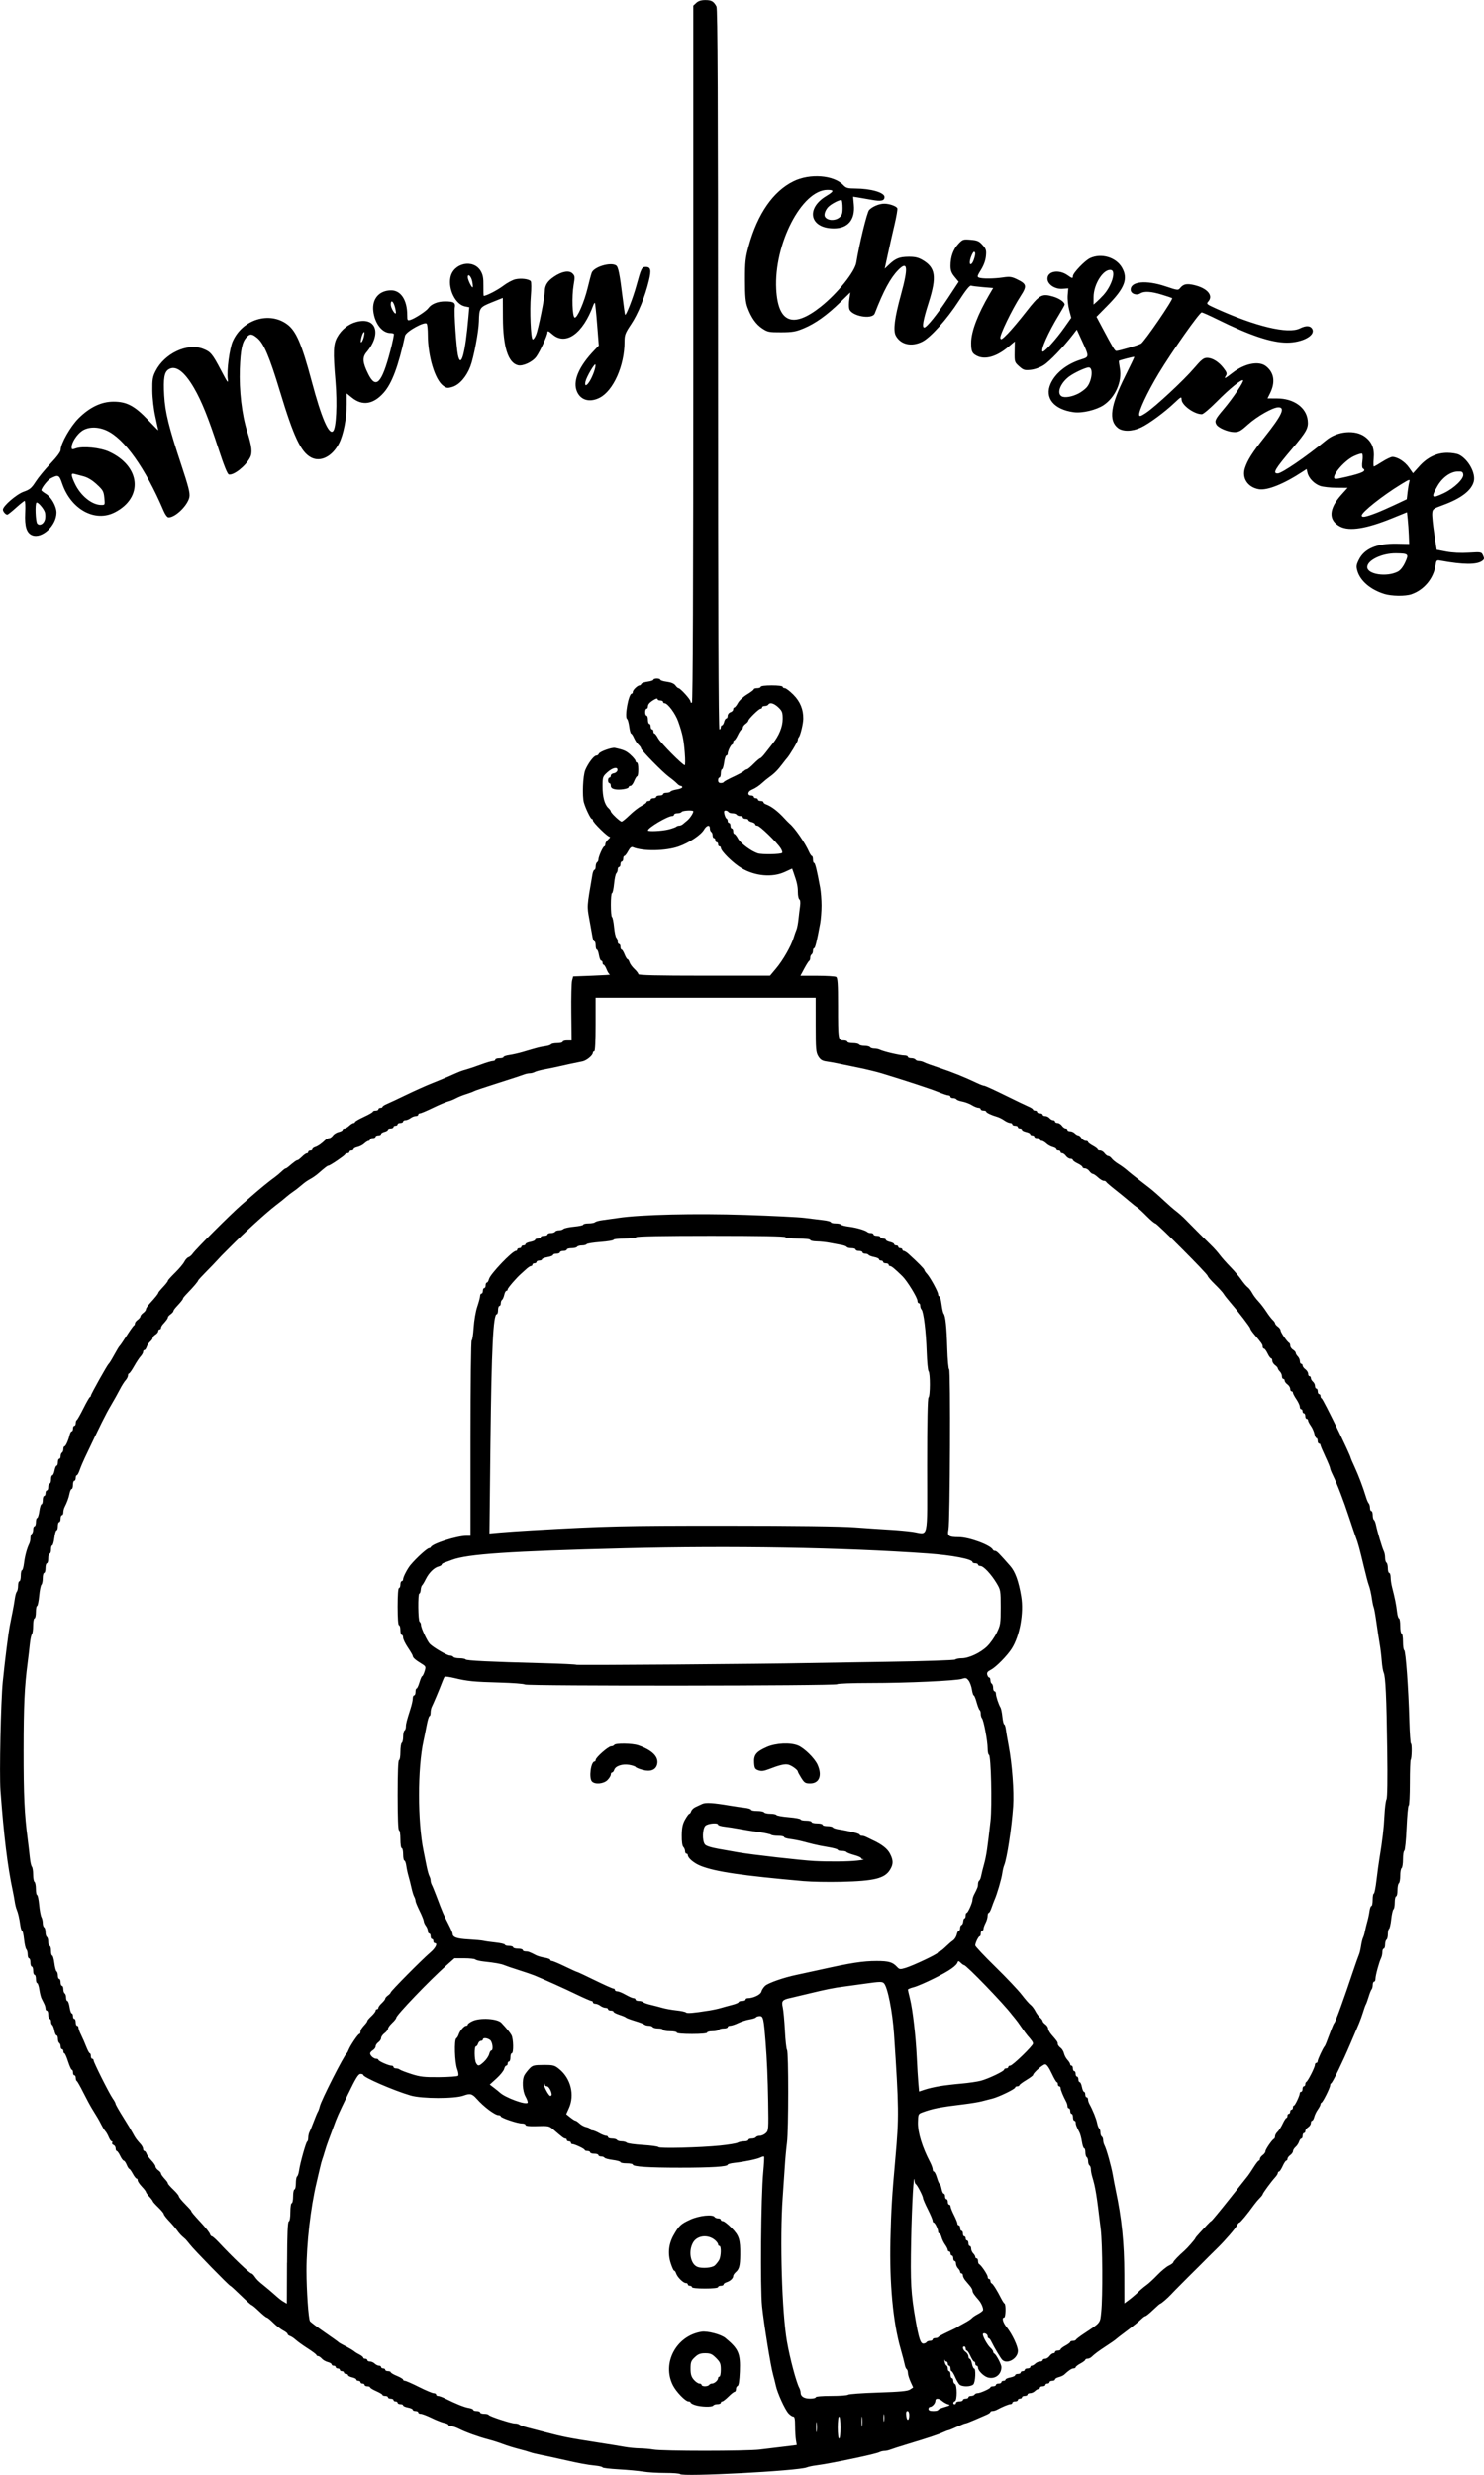 <?xml version="1.0" encoding="UTF-8" standalone="no"?>
<svg
   xmlns:dc="http://purl.org/dc/elements/1.1/"
   xmlns:cc="http://creativecommons.org/ns#"
   xmlns:rdf="http://www.w3.org/1999/02/22-rdf-syntax-ns#"
   xmlns:svg="http://www.w3.org/2000/svg"
   xmlns="http://www.w3.org/2000/svg"
   xmlns:sodipodi="http://sodipodi.sourceforge.net/DTD/sodipodi-0.dtd"
   xmlns:inkscape="http://www.inkscape.org/namespaces/inkscape"
   sodipodi:docname="Christmas greeting with snowman.svg"
   inkscape:version="1.0 (4035a4fb49, 2020-05-01)"
   id="svg701"
   version="1.1"
   viewBox="0 0 245.324 408.893"
   height="408.893mm"
   width="245.324mm">
  <title
     id="title721">Christmas greeting with snowman</title>
  <defs
     id="defs695" />
  <sodipodi:namedview
     inkscape:window-maximized="1"
     inkscape:window-y="-9"
     inkscape:window-x="-9"
     inkscape:window-height="1001"
     inkscape:window-width="1920"
     fit-margin-bottom="0"
     fit-margin-right="0"
     fit-margin-left="0"
     fit-margin-top="0"
     inkscape:snap-global="false"
     showgrid="false"
     inkscape:document-rotation="0"
     inkscape:current-layer="layer1"
     inkscape:document-units="mm"
     inkscape:cy="742.92789"
     inkscape:cx="532.61991"
     inkscape:zoom="0.35"
     inkscape:pageshadow="2"
     inkscape:pageopacity="0.0"
     borderopacity="1.0"
     bordercolor="#666666"
     pagecolor="#ffffff"
     id="base" />
  <g
     transform="translate(35.089,48.4)"
     id="layer1"
     inkscape:groupmode="layer"
     inkscape:label="Lager 1">
    <path
       id="path717"
       d="m 77.344,360.364 c -0.066,-0.107 -1.163,-0.195 -2.437,-0.195 -1.274,0 -2.929,-0.101 -3.676,-0.224 -0.748,-0.122 -2.564,-0.291 -4.036,-0.374 -1.472,-0.083 -2.676,-0.229 -2.676,-0.323 0,-0.095 -0.537,-0.225 -1.194,-0.291 -1.359,-0.135 -2.596,-0.366 -5.514,-1.03 -1.125,-0.256 -2.66,-0.586 -3.41,-0.732 -0.75,-0.146 -1.569,-0.345 -1.819,-0.443 -0.25,-0.097 -1.12,-0.346 -1.933,-0.552 -0.813,-0.206 -1.989,-0.572 -2.615,-0.812 -0.625,-0.241 -1.7,-0.583 -2.387,-0.76 -1.589,-0.41 -3.728,-1.18 -4.853,-1.747 -0.481,-0.242 -1.069,-0.44 -1.307,-0.44 -0.238,0 -0.433,-0.09 -0.433,-0.199 0,-0.109 -0.313,-0.262 -0.695,-0.338 -0.383,-0.076 -1.327,-0.447 -2.1,-0.824 -0.772,-0.377 -1.585,-0.685 -1.806,-0.685 -0.221,0 -0.401,-0.102 -0.401,-0.227 0,-0.125 -0.205,-0.227 -0.455,-0.227 -0.25,0 -0.455,-0.098 -0.455,-0.217 0,-0.119 -0.358,-0.284 -0.796,-0.366 -0.438,-0.082 -0.796,-0.24 -0.796,-0.351 0,-0.111 -0.205,-0.202 -0.455,-0.202 -0.25,0 -0.455,-0.102 -0.455,-0.227 0,-0.125 -0.153,-0.227 -0.341,-0.227 -0.188,0 -0.341,-0.102 -0.341,-0.227 0,-0.125 -0.205,-0.227 -0.455,-0.227 -0.25,0 -0.455,-0.102 -0.455,-0.227 0,-0.125 -0.205,-0.227 -0.455,-0.227 -0.25,0 -0.456,-0.077 -0.457,-0.171 -8.6e-4,-0.094 -0.462,-0.373 -1.023,-0.619 -0.562,-0.247 -1.021,-0.528 -1.021,-0.625 0,-0.097 -0.205,-0.176 -0.455,-0.176 -0.25,0 -0.455,-0.102 -0.455,-0.227 0,-0.125 -0.153,-0.227 -0.341,-0.227 -0.188,0 -0.341,-0.102 -0.341,-0.227 0,-0.125 -0.153,-0.227 -0.341,-0.227 -0.188,0 -0.341,-0.094 -0.341,-0.209 0,-0.115 -0.307,-0.277 -0.682,-0.359 -0.375,-0.082 -0.682,-0.244 -0.682,-0.359 0,-0.115 -0.153,-0.209 -0.341,-0.209 -0.188,0 -0.341,-0.102 -0.341,-0.227 0,-0.125 -0.153,-0.227 -0.341,-0.227 -0.188,0 -0.341,-0.102 -0.341,-0.227 0,-0.125 -0.153,-0.227 -0.341,-0.227 -0.188,0 -0.341,-0.102 -0.341,-0.227 0,-0.125 -0.153,-0.227 -0.341,-0.227 -0.188,0 -0.341,-0.1 -0.341,-0.223 0,-0.123 -0.281,-0.292 -0.625,-0.377 -0.344,-0.085 -0.791,-0.343 -0.993,-0.573 -0.202,-0.23 -0.484,-0.418 -0.625,-0.418 -0.142,0 -0.258,-0.077 -0.26,-0.171 -8.4e-4,-0.094 -0.641,-0.578 -1.421,-1.077 -0.78,-0.499 -1.675,-1.139 -1.987,-1.423 -0.313,-0.284 -0.747,-0.574 -0.966,-0.644 -0.219,-0.07 -0.398,-0.219 -0.398,-0.333 0,-0.113 -0.333,-0.377 -0.739,-0.586 -0.406,-0.209 -1.135,-0.774 -1.618,-1.256 -0.484,-0.482 -0.968,-0.876 -1.076,-0.876 -0.108,0 -0.677,-0.46 -1.264,-1.023 -0.587,-0.563 -1.14,-1.023 -1.227,-1.023 -0.088,0 -0.893,-0.716 -1.789,-1.592 -0.896,-0.875 -1.684,-1.592 -1.749,-1.592 -0.182,0 -6.031,-5.991 -6.679,-6.841 -0.313,-0.41 -0.7,-0.855 -0.86,-0.988 -0.585,-0.485 -0.854,-0.772 -1.299,-1.391 -0.25,-0.347 -0.838,-1.032 -1.307,-1.522 -0.469,-0.49 -0.853,-0.993 -0.853,-1.117 0,-0.125 -0.409,-0.62 -0.909,-1.1 -0.5,-0.481 -0.909,-0.937 -0.909,-1.015 0,-0.078 -0.256,-0.417 -0.568,-0.754 -0.313,-0.337 -0.568,-0.692 -0.568,-0.788 0,-0.096 -0.307,-0.496 -0.682,-0.889 -0.375,-0.393 -0.682,-0.852 -0.682,-1.021 0,-0.169 -0.086,-0.307 -0.192,-0.307 -0.105,0 -0.384,-0.358 -0.62,-0.796 -0.236,-0.438 -0.495,-0.796 -0.577,-0.796 -0.081,0 -0.275,-0.307 -0.431,-0.682 -0.155,-0.375 -0.374,-0.682 -0.486,-0.682 -0.112,0 -0.374,-0.358 -0.583,-0.796 -0.209,-0.438 -0.463,-0.796 -0.565,-0.796 -0.102,0 -0.185,-0.194 -0.185,-0.43 0,-0.237 -0.16,-0.492 -0.355,-0.567 -0.195,-0.075 -0.292,-0.239 -0.214,-0.365 0.078,-0.126 0.046,-0.229 -0.072,-0.229 -0.117,0 -0.344,-0.316 -0.504,-0.701 -0.16,-0.386 -0.406,-0.821 -0.548,-0.966 -0.141,-0.146 -0.44,-0.623 -0.663,-1.061 -0.437,-0.856 -0.64,-1.207 -1.517,-2.615 -0.311,-0.5 -0.974,-1.728 -1.473,-2.728 -0.499,-1 -0.984,-1.853 -1.078,-1.895 -0.094,-0.042 -0.171,-0.272 -0.171,-0.512 0,-0.24 -0.102,-0.436 -0.227,-0.436 -0.125,0 -0.227,-0.205 -0.227,-0.455 0,-0.25 -0.085,-0.455 -0.189,-0.455 -0.104,0 -0.385,-0.614 -0.625,-1.364 -0.24,-0.75 -0.513,-1.364 -0.606,-1.364 -0.094,0 -0.171,-0.153 -0.171,-0.341 0,-0.188 -0.102,-0.341 -0.227,-0.341 -0.125,0 -0.227,-0.199 -0.227,-0.441 0,-0.243 -0.102,-0.505 -0.227,-0.582 -0.125,-0.077 -0.227,-0.39 -0.227,-0.696 0,-0.305 -0.098,-0.555 -0.217,-0.555 -0.119,0 -0.284,-0.359 -0.367,-0.798 -0.082,-0.439 -0.24,-0.854 -0.351,-0.923 -0.111,-0.068 -0.202,-0.323 -0.202,-0.566 0,-0.243 -0.102,-0.441 -0.227,-0.441 -0.125,0 -0.227,-0.307 -0.227,-0.682 0,-0.375 -0.102,-0.682 -0.227,-0.682 -0.125,0 -0.227,-0.155 -0.227,-0.344 0,-0.189 -0.102,-0.547 -0.227,-0.796 -0.125,-0.248 -0.321,-0.641 -0.436,-0.873 -0.115,-0.232 -0.28,-0.897 -0.367,-1.478 -0.087,-0.581 -0.249,-1.057 -0.36,-1.057 -0.111,0 -0.202,-0.307 -0.202,-0.682 0,-0.375 -0.102,-0.682 -0.227,-0.682 -0.125,0 -0.227,-0.307 -0.227,-0.682 0,-0.375 -0.102,-0.682 -0.227,-0.682 -0.125,0 -0.227,-0.307 -0.227,-0.682 0,-0.375 -0.102,-0.682 -0.227,-0.682 -0.125,0 -0.227,-0.286 -0.227,-0.637 0,-0.35 -0.102,-0.738 -0.226,-0.863 -0.124,-0.124 -0.292,-0.861 -0.373,-1.637 -0.081,-0.776 -0.224,-1.411 -0.319,-1.411 -0.094,0 -0.225,-0.384 -0.29,-0.853 -0.167,-1.195 -0.384,-2.139 -0.614,-2.671 -0.108,-0.25 -0.248,-0.813 -0.311,-1.25 -0.063,-0.438 -0.214,-1.256 -0.334,-1.819 -0.858,-4.009 -1.471,-9.016 -2.033,-16.597 -0.199,-2.686 0.057,-14.744 0.382,-17.962 0.363,-3.597 0.906,-7.924 1.162,-9.265 0.126,-0.656 0.338,-1.731 0.472,-2.387 0.134,-0.657 0.298,-1.603 0.364,-2.103 0.067,-0.5 0.213,-1.007 0.325,-1.125 0.112,-0.119 0.204,-0.554 0.204,-0.966 0,-0.413 0.102,-0.75 0.227,-0.75 0.125,0 0.227,-0.409 0.227,-0.909 0,-0.5 0.088,-0.909 0.196,-0.909 0.108,0 0.257,-0.519 0.332,-1.153 0.137,-1.159 0.493,-2.487 0.864,-3.22 0.11,-0.217 0.199,-0.646 0.199,-0.953 0,-0.307 0.102,-0.621 0.227,-0.699 0.125,-0.077 0.227,-0.39 0.227,-0.696 0,-0.305 0.102,-0.555 0.227,-0.555 0.125,0 0.227,-0.307 0.227,-0.682 0,-0.375 0.093,-0.682 0.206,-0.682 0.113,0 0.276,-0.512 0.362,-1.137 0.086,-0.625 0.249,-1.137 0.362,-1.137 0.113,0 0.206,-0.307 0.206,-0.682 0,-0.375 0.102,-0.682 0.227,-0.682 0.125,0 0.227,-0.205 0.227,-0.455 0,-0.25 0.102,-0.455 0.227,-0.455 0.125,0 0.227,-0.256 0.227,-0.568 0,-0.313 0.102,-0.568 0.227,-0.568 0.125,0 0.227,-0.307 0.227,-0.682 0,-0.375 0.098,-0.682 0.217,-0.682 0.119,0 0.284,-0.358 0.366,-0.796 0.082,-0.438 0.24,-0.796 0.351,-0.796 0.111,0 0.202,-0.256 0.202,-0.568 0,-0.313 0.102,-0.568 0.227,-0.568 0.125,0 0.227,-0.199 0.227,-0.441 0,-0.243 0.102,-0.505 0.227,-0.582 0.125,-0.077 0.227,-0.339 0.227,-0.582 0,-0.243 0.077,-0.441 0.172,-0.441 0.199,0 0.644,-0.967 0.863,-1.876 0.083,-0.344 0.242,-0.625 0.354,-0.625 0.111,0 0.203,-0.205 0.203,-0.455 0,-0.25 0.102,-0.455 0.227,-0.455 0.125,0 0.227,-0.196 0.227,-0.436 0,-0.24 0.077,-0.47 0.171,-0.512 0.094,-0.042 0.58,-0.894 1.08,-1.895 0.5,-1 0.986,-1.853 1.08,-1.895 0.094,-0.042 0.171,-0.152 0.171,-0.244 0,-0.234 2.727,-5.106 2.937,-5.248 0.094,-0.063 0.505,-0.729 0.914,-1.48 0.408,-0.75 0.811,-1.415 0.895,-1.478 0.084,-0.063 0.61,-0.83 1.17,-1.705 0.559,-0.875 1.094,-1.626 1.189,-1.667 0.094,-0.042 0.172,-0.198 0.172,-0.348 0,-0.15 0.205,-0.419 0.455,-0.6 0.25,-0.18 0.455,-0.436 0.455,-0.568 0,-0.132 0.205,-0.388 0.455,-0.568 0.25,-0.18 0.455,-0.448 0.455,-0.595 0,-0.147 0.281,-0.574 0.625,-0.95 0.92,-1.006 1.421,-1.628 1.421,-1.765 0,-0.067 0.23,-0.368 0.512,-0.669 0.763,-0.816 1.08,-1.217 1.08,-1.365 0,-0.073 0.54,-0.666 1.201,-1.317 0.66,-0.651 1.342,-1.463 1.514,-1.805 0.172,-0.342 0.479,-0.674 0.681,-0.738 0.202,-0.064 0.518,-0.336 0.703,-0.604 0.495,-0.721 6.243,-6.463 8.048,-8.04 1.962,-1.714 3.35,-2.904 3.65,-3.13 0.127,-0.096 0.456,-0.358 0.729,-0.583 0.273,-0.224 0.772,-0.606 1.109,-0.848 0.336,-0.242 0.85,-0.671 1.141,-0.952 0.291,-0.281 0.59,-0.512 0.663,-0.512 0.073,0 0.257,-0.104 0.408,-0.232 1.041,-0.878 1.389,-1.133 1.55,-1.133 0.1,0 0.438,-0.256 0.751,-0.568 0.313,-0.313 0.675,-0.568 0.806,-0.568 0.131,0 0.238,-0.102 0.238,-0.227 0,-0.125 0.153,-0.227 0.341,-0.227 0.188,0 0.341,-0.095 0.341,-0.212 0,-0.117 0.216,-0.28 0.479,-0.364 0.449,-0.143 0.992,-0.523 1.69,-1.186 0.165,-0.156 0.438,-0.284 0.607,-0.284 0.169,0 0.452,-0.201 0.629,-0.446 0.177,-0.245 0.609,-0.509 0.96,-0.586 0.351,-0.077 0.638,-0.234 0.638,-0.349 0,-0.115 0.134,-0.209 0.298,-0.209 0.164,0 0.518,-0.205 0.786,-0.455 0.268,-0.25 0.595,-0.455 0.725,-0.455 0.13,0 0.237,-0.077 0.237,-0.171 6e-5,-0.094 0.664,-0.477 1.475,-0.853 0.811,-0.375 1.476,-0.759 1.478,-0.853 0.002,-0.094 0.208,-0.171 0.458,-0.171 0.25,0 0.455,-0.102 0.455,-0.227 0,-0.125 0.153,-0.227 0.341,-0.227 0.188,0 0.341,-0.077 0.341,-0.172 0,-0.095 0.333,-0.31 0.739,-0.48 0.406,-0.169 1.864,-0.853 3.24,-1.518 1.376,-0.665 3.287,-1.52 4.247,-1.899 0.96,-0.379 2.239,-0.907 2.842,-1.175 1.796,-0.797 1.971,-0.865 2.801,-1.091 0.438,-0.119 1.512,-0.482 2.386,-0.806 0.875,-0.325 1.77,-0.59 1.989,-0.59 0.219,0 0.399,-0.102 0.399,-0.227 0,-0.125 0.307,-0.227 0.682,-0.227 0.375,0 0.682,-0.089 0.682,-0.198 0,-0.109 0.435,-0.258 0.966,-0.332 0.531,-0.074 1.529,-0.301 2.217,-0.504 2.588,-0.764 2.863,-0.834 3.696,-0.946 0.47,-0.063 0.911,-0.206 0.98,-0.318 0.069,-0.112 0.529,-0.203 1.022,-0.203 0.493,0 0.896,-0.102 0.896,-0.227 0,-0.125 0.333,-0.227 0.739,-0.227 l 0.739,10e-5 -0.051,-4.611 c -0.028,-2.536 0.031,-4.915 0.13,-5.286 l 0.18,-0.675 3.167,-0.124 c 1.742,-0.068 3.058,-0.145 2.925,-0.171 -0.133,-0.026 -0.382,-0.405 -0.554,-0.843 -0.172,-0.438 -0.395,-0.796 -0.497,-0.796 -0.102,0 -0.185,-0.153 -0.185,-0.341 0,-0.188 -0.101,-0.341 -0.225,-0.341 -0.124,0 -0.29,-0.409 -0.37,-0.909 -0.08,-0.5 -0.235,-0.909 -0.344,-0.909 -0.109,0 -0.198,-0.307 -0.198,-0.682 0,-0.375 -0.091,-0.682 -0.202,-0.682 -0.111,0 -0.258,-0.333 -0.325,-0.739 -0.067,-0.406 -0.299,-1.697 -0.513,-2.867 -0.415,-2.257 -0.43,-2.028 0.509,-7.478 0.07,-0.406 0.218,-0.739 0.33,-0.739 0.111,0 0.202,-0.25 0.202,-0.555 0,-0.305 0.102,-0.618 0.227,-0.696 0.125,-0.077 0.227,-0.287 0.227,-0.467 0,-0.464 0.755,-2.148 0.963,-2.148 0.096,0 0.174,-0.167 0.174,-0.371 0,-0.204 0.22,-0.562 0.489,-0.796 0.269,-0.234 0.369,-0.425 0.222,-0.425 -0.341,0 -2.758,-2.369 -2.758,-2.704 0,-0.139 -0.085,-0.252 -0.189,-0.252 -0.195,0 -1.038,-1.749 -1.303,-2.703 -0.3,-1.083 -0.16,-4.444 0.224,-5.363 0.477,-1.142 1.43,-2.393 1.823,-2.393 0.168,0 0.358,-0.139 0.423,-0.308 0.133,-0.346 2.144,-1.07 2.663,-0.959 1.468,0.315 1.878,0.498 2.593,1.152 0.447,0.41 0.813,0.859 0.813,0.998 0,0.139 0.102,0.254 0.227,0.254 0.125,0 0.227,0.512 0.227,1.137 0,0.625 -0.083,1.137 -0.185,1.137 -0.102,0 -0.325,0.358 -0.497,0.796 -0.172,0.438 -0.447,0.796 -0.611,0.796 -0.164,0 -0.299,0.091 -0.299,0.202 0,0.293 -1.517,0.532 -2.293,0.362 -0.452,-0.099 -0.663,-0.285 -0.663,-0.582 0,-0.24 -0.102,-0.437 -0.227,-0.437 -0.125,0 -0.227,-0.205 -0.227,-0.455 0,-0.25 0.102,-0.455 0.227,-0.455 0.125,0 0.227,-0.146 0.227,-0.325 0,-0.179 0.229,-0.358 0.509,-0.398 0.28,-0.04 0.543,-0.252 0.585,-0.471 0.125,-0.654 -0.791,-0.478 -1.669,0.321 -0.758,0.69 -0.79,0.782 -0.79,2.314 0,1.744 0.342,3.015 0.964,3.587 0.22,0.202 0.4,0.448 0.4,0.545 0,0.253 1.525,1.702 1.791,1.702 0.122,0 0.72,-0.486 1.33,-1.08 0.609,-0.594 1.487,-1.275 1.949,-1.514 0.463,-0.239 0.842,-0.52 0.842,-0.625 0,-0.105 0.153,-0.192 0.341,-0.192 0.188,0 0.341,-0.102 0.341,-0.227 0,-0.125 0.205,-0.227 0.455,-0.227 0.25,0 0.455,-0.102 0.455,-0.227 0,-0.125 0.256,-0.227 0.568,-0.227 0.313,0 0.568,-0.102 0.568,-0.227 0,-0.125 0.25,-0.227 0.555,-0.227 0.305,0 0.61,-0.089 0.677,-0.198 0.067,-0.109 0.534,-0.263 1.037,-0.344 0.503,-0.08 0.914,-0.247 0.914,-0.371 0,-0.124 -0.116,-0.225 -0.258,-0.225 -0.142,0 -0.423,-0.18 -0.625,-0.4 -0.202,-0.22 -0.777,-0.697 -1.277,-1.06 -1.076,-0.781 -4.661,-4.432 -4.661,-4.747 0,-0.12 -0.187,-0.384 -0.415,-0.586 -0.228,-0.202 -0.56,-0.7 -0.738,-1.107 -0.177,-0.406 -0.396,-0.739 -0.487,-0.739 -0.09,0 -0.232,-0.514 -0.316,-1.142 -0.083,-0.628 -0.24,-1.197 -0.349,-1.264 -0.466,-0.288 0.24,-4.188 0.759,-4.188 0.099,0 0.181,-0.131 0.181,-0.291 0,-0.317 0.79,-1.074 1.12,-1.074 0.113,0 0.242,-0.109 0.286,-0.242 0.044,-0.133 0.513,-0.3 1.042,-0.371 0.529,-0.071 0.961,-0.218 0.961,-0.326 0,-0.109 0.256,-0.197 0.568,-0.197 0.313,0 0.568,0.089 0.568,0.198 0,0.109 0.489,0.263 1.088,0.342 0.706,0.094 1.202,0.303 1.414,0.598 0.18,0.249 0.407,0.453 0.504,0.453 0.309,0 1.996,1.86 1.996,2.201 0,0.18 0.102,0.264 0.227,0.187 0.151,-0.093 0.227,-19.552 0.227,-57.641 v -57.5 l 0.498,-0.464 c 0.344,-0.32 0.806,-0.464 1.494,-0.464 1.02,0 1.376,0.207 1.838,1.07 0.198,0.369 0.263,15.342 0.263,59.962 0,39.495 0.076,59.47 0.227,59.47 0.125,0 0.227,-0.153 0.227,-0.341 0,-0.188 0.091,-0.341 0.203,-0.341 0.111,0 0.267,-0.256 0.345,-0.568 0.078,-0.313 0.243,-0.568 0.366,-0.568 0.123,0 0.223,-0.198 0.223,-0.439 0,-0.242 0.205,-0.504 0.455,-0.584 0.25,-0.079 0.455,-0.291 0.455,-0.47 0,-0.179 0.086,-0.326 0.192,-0.326 0.105,0 0.371,-0.333 0.59,-0.739 0.219,-0.406 0.9,-1.041 1.514,-1.411 0.614,-0.37 1.116,-0.753 1.116,-0.853 0,-0.099 0.256,-0.18 0.568,-0.18 0.313,0 0.568,-0.102 0.568,-0.227 0,-0.133 0.758,-0.227 1.819,-0.227 1.061,0 1.819,0.095 1.819,0.227 0,0.125 0.156,0.227 0.346,0.227 0.19,0 0.831,0.486 1.423,1.08 1.116,1.119 1.653,2.429 1.631,3.982 -0.012,0.825 -0.487,2.787 -0.737,3.036 -0.089,0.089 -0.163,0.301 -0.163,0.469 0,0.256 -1.444,2.658 -1.82,3.028 -0.064,0.063 -0.386,0.472 -0.716,0.909 -0.76,1.007 -1.333,1.585 -2.138,2.16 -0.35,0.25 -0.855,0.659 -1.121,0.909 -0.579,0.544 -1.184,0.945 -1.878,1.245 -0.636,0.275 -0.676,0.915 -0.057,0.915 0.25,0 0.455,0.102 0.455,0.227 0,0.125 0.153,0.227 0.341,0.227 0.188,0 0.341,0.102 0.341,0.227 0,0.125 0.205,0.227 0.455,0.227 0.25,0 0.455,0.09 0.455,0.201 0,0.11 0.179,0.266 0.398,0.345 0.944,0.341 2.025,1.171 3.167,2.431 0.273,0.301 0.631,0.66 0.796,0.799 0.835,0.701 2.535,3.167 3.156,4.58 0.179,0.406 0.402,0.739 0.497,0.739 0.095,0 0.172,0.256 0.172,0.568 0,0.313 0.084,0.568 0.187,0.568 0.176,0 0.471,1.207 1,4.093 0.126,0.688 0.229,2.018 0.229,2.956 0,0.938 -0.103,2.268 -0.229,2.956 -0.529,2.886 -0.823,4.093 -1,4.093 -0.103,0 -0.187,0.199 -0.187,0.441 0,0.243 -0.102,0.505 -0.227,0.582 -0.125,0.077 -0.227,0.331 -0.227,0.563 0,0.232 -0.077,0.456 -0.171,0.498 -0.094,0.042 -0.458,0.613 -0.81,1.269 l -0.639,1.194 2.799,0.004 c 1.54,0.002 2.938,0.092 3.108,0.199 0.244,0.154 0.309,1.154 0.308,4.729 -0.002,5.584 0.024,5.754 0.888,5.754 0.361,0 0.656,0.102 0.656,0.227 0,0.125 0.403,0.227 0.896,0.227 0.493,0 0.959,0.102 1.037,0.227 0.077,0.125 0.487,0.227 0.909,0.227 0.423,0 0.832,0.102 0.909,0.227 0.077,0.125 0.392,0.227 0.699,0.227 0.307,0 0.736,0.09 0.953,0.2 0.58,0.294 3.332,0.936 4.013,0.936 0.323,0 0.588,0.102 0.588,0.227 0,0.125 0.25,0.227 0.555,0.227 0.305,0 0.618,0.102 0.696,0.227 0.077,0.125 0.34,0.227 0.585,0.227 0.244,0 0.622,0.1 0.839,0.223 0.217,0.123 1.367,0.541 2.555,0.93 2.028,0.664 4.171,1.527 6.238,2.513 0.492,0.235 1.012,0.427 1.156,0.427 0.143,0 1.684,0.703 3.425,1.561 1.74,0.859 3.497,1.702 3.903,1.874 0.406,0.172 0.739,0.39 0.739,0.485 0,0.095 0.153,0.172 0.341,0.172 0.188,0 0.341,0.102 0.341,0.227 0,0.125 0.205,0.227 0.455,0.227 0.25,0 0.455,0.102 0.455,0.227 0,0.125 0.192,0.227 0.427,0.227 0.235,0 0.554,0.153 0.71,0.341 0.156,0.188 0.424,0.341 0.596,0.341 0.172,0 0.313,0.102 0.313,0.227 0,0.125 0.182,0.227 0.405,0.227 0.223,0 0.552,0.205 0.732,0.455 0.18,0.25 0.459,0.455 0.619,0.455 0.16,0 0.291,0.102 0.291,0.227 0,0.125 0.197,0.227 0.439,0.227 0.241,0 0.592,0.153 0.779,0.341 0.188,0.188 0.45,0.341 0.583,0.341 0.133,0 0.369,0.205 0.526,0.455 0.156,0.25 0.464,0.455 0.684,0.455 0.22,0 0.4,0.086 0.4,0.192 0,0.105 0.358,0.384 0.796,0.62 0.438,0.236 0.796,0.508 0.796,0.604 0,0.097 0.182,0.176 0.405,0.176 0.223,0 0.552,0.205 0.732,0.455 0.18,0.25 0.453,0.455 0.606,0.455 0.153,0 0.412,0.184 0.575,0.408 0.163,0.225 0.66,0.629 1.103,0.899 0.443,0.27 1.057,0.713 1.364,0.983 0.514,0.454 1.706,1.394 3.816,3.009 0.459,0.352 1.453,1.221 2.209,1.933 0.756,0.711 1.728,1.562 2.16,1.891 0.432,0.329 1.092,0.913 1.467,1.297 0.789,0.809 0.862,0.883 2.225,2.246 1.363,1.363 1.437,1.436 2.246,2.225 0.385,0.375 0.968,1.039 1.297,1.476 0.329,0.437 1.109,1.315 1.735,1.952 0.625,0.637 1.437,1.592 1.805,2.122 0.367,0.53 0.838,1.084 1.046,1.231 0.208,0.147 0.541,0.574 0.74,0.949 0.199,0.375 0.657,0.99 1.018,1.367 0.361,0.377 0.953,1.144 1.317,1.705 0.364,0.561 0.842,1.186 1.062,1.388 0.221,0.202 0.401,0.461 0.401,0.575 0,0.114 0.205,0.355 0.455,0.535 0.25,0.18 0.455,0.465 0.455,0.634 0,0.312 1.11,1.919 1.421,2.057 0.094,0.042 0.171,0.247 0.171,0.457 0,0.21 0.205,0.509 0.455,0.665 0.25,0.156 0.455,0.393 0.455,0.526 0,0.133 0.153,0.395 0.341,0.583 0.188,0.188 0.341,0.538 0.341,0.78 0,0.241 0.102,0.438 0.227,0.438 0.125,0 0.227,0.131 0.227,0.291 0,0.16 0.205,0.438 0.455,0.619 0.25,0.18 0.455,0.51 0.455,0.732 0,0.222 0.102,0.405 0.227,0.405 0.125,0 0.227,0.141 0.227,0.313 0,0.172 0.153,0.441 0.341,0.596 0.188,0.156 0.341,0.475 0.341,0.71 0,0.235 0.102,0.427 0.227,0.427 0.125,0 0.227,0.205 0.227,0.455 0,0.25 0.102,0.455 0.227,0.455 0.125,0 0.227,0.145 0.227,0.322 0,0.177 0.087,0.356 0.194,0.398 0.243,0.095 4.807,9.44 4.807,9.843 0,0.05 0.298,0.738 0.663,1.528 0.652,1.414 1.399,3.397 1.869,4.961 0.131,0.438 0.332,0.893 0.445,1.012 0.113,0.119 0.206,0.451 0.206,0.739 0,0.288 0.102,0.523 0.227,0.523 0.125,0 0.227,0.301 0.227,0.669 0,0.368 0.089,0.724 0.198,0.791 0.109,0.067 0.264,0.457 0.345,0.866 0.207,1.05 1.047,3.85 1.295,4.322 0.114,0.217 0.208,0.697 0.208,1.067 0,0.369 0.102,0.735 0.227,0.812 0.125,0.077 0.227,0.493 0.227,0.923 0,0.43 0.102,0.782 0.227,0.782 0.125,0 0.23,0.333 0.233,0.739 0.002,0.406 0.113,1.148 0.244,1.648 0.434,1.652 0.694,2.941 0.813,4.036 0.065,0.594 0.21,1.08 0.323,1.08 0.113,0 0.205,0.563 0.205,1.25 0,0.688 0.102,1.25 0.227,1.25 0.126,0 0.227,0.6 0.227,1.345 0,0.74 0.093,1.379 0.207,1.421 0.246,0.09 0.695,6.274 0.845,11.614 0.058,2.095 0.178,3.808 0.267,3.808 0.191,0 0.148,2.475 -0.046,2.669 -0.074,0.074 -0.135,1.806 -0.135,3.848 0,2.042 -0.087,3.714 -0.192,3.714 -0.106,0 -0.263,1.663 -0.35,3.695 -0.086,2.032 -0.256,3.729 -0.376,3.77 -0.12,0.042 -0.219,0.675 -0.219,1.408 0,0.732 -0.102,1.395 -0.227,1.472 -0.125,0.077 -0.227,0.64 -0.227,1.25 0,0.611 -0.102,1.173 -0.227,1.25 -0.125,0.077 -0.227,0.595 -0.227,1.15 0,0.555 -0.102,1.01 -0.227,1.01 -0.125,0 -0.227,0.454 -0.227,1.01 0,0.555 -0.094,1.068 -0.21,1.139 -0.115,0.071 -0.281,0.795 -0.368,1.608 -0.087,0.813 -0.249,1.534 -0.359,1.603 -0.11,0.068 -0.201,0.47 -0.201,0.893 0,0.423 -0.102,0.832 -0.227,0.909 -0.125,0.077 -0.227,0.441 -0.227,0.809 0,0.368 -0.102,0.669 -0.227,0.669 -0.125,0 -0.227,0.257 -0.227,0.572 0,0.314 -0.091,0.749 -0.203,0.966 -0.317,0.617 -0.934,2.882 -0.934,3.427 0,0.27 -0.102,0.492 -0.227,0.492 -0.125,0 -0.227,0.235 -0.227,0.523 0,0.288 -0.085,0.62 -0.188,0.739 -0.103,0.119 -0.326,0.676 -0.496,1.239 -0.169,0.563 -0.373,1.125 -0.453,1.25 -0.08,0.125 -0.283,0.688 -0.452,1.25 -0.169,0.563 -0.483,1.432 -0.698,1.933 -0.215,0.5 -0.87,2.035 -1.456,3.41 -1.284,3.016 -2.901,6.338 -3.135,6.442 -0.094,0.042 -0.171,0.201 -0.171,0.353 0,0.372 -1.175,2.734 -1.407,2.83 -0.101,0.042 -0.184,0.179 -0.184,0.306 0,0.127 -0.198,0.508 -0.44,0.848 -0.242,0.34 -0.509,0.892 -0.593,1.229 -0.084,0.336 -0.245,0.611 -0.356,0.611 -0.111,0 -0.203,0.18 -0.203,0.4 0,0.22 -0.205,0.528 -0.455,0.684 -0.25,0.156 -0.455,0.437 -0.455,0.623 0,0.187 -0.102,0.339 -0.227,0.339 -0.125,0 -0.227,0.205 -0.227,0.455 0,0.25 -0.095,0.455 -0.212,0.455 -0.117,0 -0.285,0.23 -0.374,0.512 -0.089,0.281 -0.351,0.677 -0.584,0.879 -0.232,0.202 -0.422,0.512 -0.422,0.689 0,0.177 -0.205,0.469 -0.455,0.649 -0.25,0.18 -0.455,0.459 -0.455,0.619 0,0.16 -0.087,0.291 -0.193,0.291 -0.106,0 -0.377,0.409 -0.603,0.909 -0.226,0.5 -0.497,0.909 -0.603,0.909 -0.106,0 -0.193,0.106 -0.193,0.235 0,0.13 -0.208,0.462 -0.463,0.739 -0.625,0.679 -2.038,2.602 -2.038,2.774 0,0.076 -0.23,0.37 -0.512,0.655 -0.281,0.284 -0.716,0.802 -0.966,1.15 -1.047,1.457 -2.21,2.86 -2.372,2.86 -0.095,0 -0.266,0.2 -0.379,0.444 -0.219,0.473 -1.993,2.526 -3.217,3.723 -0.931,0.911 -2.01,1.985 -2.949,2.936 -0.402,0.407 -0.842,0.843 -0.978,0.968 -0.136,0.125 -0.575,0.56 -0.974,0.967 -0.4,0.407 -1.085,1.096 -1.523,1.531 -0.438,0.435 -1.01,1.023 -1.273,1.306 -0.576,0.622 -1.645,1.539 -1.794,1.539 -0.059,0 -0.588,0.46 -1.176,1.023 -0.587,0.563 -1.156,1.023 -1.265,1.023 -0.108,0 -0.444,0.247 -0.745,0.548 -0.302,0.302 -1.346,1.143 -2.32,1.869 -0.974,0.727 -1.823,1.382 -1.885,1.456 -0.063,0.074 -0.728,0.537 -1.478,1.028 -1.359,0.89 -1.941,1.322 -2.51,1.862 -0.165,0.156 -0.46,0.284 -0.657,0.284 -0.197,0 -0.357,0.079 -0.357,0.176 0,0.097 -0.358,0.368 -0.796,0.604 -0.438,0.236 -0.796,0.515 -0.796,0.62 0,0.105 -0.152,0.192 -0.338,0.192 -0.305,0 -0.83,0.349 -1.565,1.042 -0.144,0.135 -0.541,0.316 -0.884,0.402 -0.343,0.086 -0.623,0.257 -0.623,0.379 0,0.123 -0.205,0.223 -0.455,0.223 -0.25,0 -0.455,0.102 -0.455,0.227 0,0.125 -0.153,0.227 -0.341,0.227 -0.188,0 -0.341,0.102 -0.341,0.227 0,0.125 -0.205,0.227 -0.455,0.227 -0.25,0 -0.455,0.102 -0.455,0.227 0,0.125 -0.11,0.227 -0.244,0.227 -0.134,0 -0.397,0.153 -0.585,0.341 -0.188,0.188 -0.538,0.341 -0.779,0.341 -0.241,0 -0.439,0.102 -0.439,0.227 0,0.125 -0.205,0.227 -0.455,0.227 -0.25,0 -0.455,0.102 -0.455,0.227 0,0.125 -0.153,0.227 -0.341,0.227 -0.188,0 -0.341,0.102 -0.341,0.227 0,0.125 -0.205,0.227 -0.455,0.227 -0.25,0 -0.455,0.102 -0.455,0.227 0,0.125 -0.138,0.227 -0.306,0.227 -0.285,0 -1.332,0.43 -2.249,0.924 -0.217,0.117 -0.55,0.213 -0.739,0.213 -0.189,0 -0.344,0.077 -0.344,0.172 0,0.095 -0.281,0.293 -0.625,0.441 -0.344,0.148 -1.226,0.531 -1.961,0.851 -0.735,0.32 -1.422,0.583 -1.528,0.583 -0.106,0 -0.752,0.256 -1.435,0.568 -0.683,0.313 -1.31,0.568 -1.393,0.568 -0.083,0 -0.473,0.148 -0.867,0.329 -0.814,0.374 -2.39,0.898 -5.832,1.937 -1.313,0.397 -2.622,0.816 -2.91,0.932 -0.287,0.116 -0.723,0.211 -0.969,0.211 -0.246,0 -0.625,0.093 -0.842,0.207 -0.623,0.326 -8.123,1.894 -10.512,2.197 -0.563,0.071 -1.228,0.216 -1.478,0.321 -1.377,0.579 -20.635,1.597 -20.938,1.106 z m 13.182,-4.071 c 1.14,-0.132 2.978,-0.353 4.085,-0.491 l 2.013,-0.252 -0.135,-0.816 c -0.074,-0.449 -0.136,-1.507 -0.138,-2.351 -0.002,-1.122 -0.084,-1.535 -0.304,-1.535 -0.166,0 -0.517,-0.23 -0.781,-0.512 -0.585,-0.625 -1.835,-3.361 -2.103,-4.604 -0.108,-0.5 -0.312,-1.319 -0.454,-1.819 -0.395,-1.392 -1.516,-8.322 -1.821,-11.254 -0.315,-3.03 -0.183,-18.141 0.194,-22.163 0.129,-1.373 0.189,-2.541 0.135,-2.596 -0.055,-0.055 -0.329,0.014 -0.611,0.152 -0.57,0.28 -2.67,0.713 -4.32,0.89 -0.594,0.064 -1.08,0.199 -1.08,0.301 0,0.325 -2.699,0.495 -7.844,0.495 -5.255,0 -7.844,-0.171 -7.844,-0.517 0,-0.114 -0.46,-0.207 -1.023,-0.207 -0.563,0 -1.023,-0.091 -1.023,-0.201 0,-0.111 -0.561,-0.271 -1.247,-0.357 -0.686,-0.086 -1.306,-0.251 -1.378,-0.367 -0.072,-0.116 -0.329,-0.211 -0.572,-0.211 -0.243,0 -0.441,-0.102 -0.441,-0.227 0,-0.125 -0.307,-0.227 -0.682,-0.227 -0.375,0 -0.682,-0.102 -0.682,-0.227 0,-0.125 -0.205,-0.227 -0.455,-0.227 -0.25,0 -0.455,-0.078 -0.455,-0.174 0,-0.183 -1.66,-0.963 -2.048,-0.963 -0.124,0 -0.226,-0.102 -0.226,-0.227 0,-0.125 -0.153,-0.227 -0.341,-0.227 -0.188,0 -0.341,-0.102 -0.341,-0.227 0,-0.125 -0.101,-0.227 -0.225,-0.227 -0.223,0 -0.509,-0.214 -1.899,-1.417 -0.807,-0.699 -0.784,-0.694 -3.048,-0.633 -1.064,0.029 -1.648,-0.043 -1.648,-0.203 0,-0.136 -0.268,-0.247 -0.595,-0.247 -0.741,0 -3.497,-0.93 -3.497,-1.18 0,-0.101 -0.157,-0.184 -0.349,-0.184 -0.603,0 -2.426,-1.359 -3.611,-2.692 -0.77,-0.866 -1.106,-0.95 -2.196,-0.549 -1.461,0.538 -6.868,0.53 -8.736,-0.014 -2.765,-0.805 -7.844,-3.003 -7.844,-3.395 0,-0.094 -0.202,-0.171 -0.45,-0.171 -0.355,0 -0.791,0.708 -2.067,3.354 -1.775,3.681 -1.769,3.669 -2.484,5.627 -0.274,0.75 -0.635,1.722 -0.803,2.16 -0.168,0.438 -0.422,1.205 -0.565,1.705 -0.143,0.5 -0.321,1.063 -0.397,1.25 -0.076,0.188 -0.266,0.904 -0.423,1.592 -0.157,0.688 -0.395,1.711 -0.53,2.274 -0.986,4.127 -1.669,10.093 -1.664,14.551 0.004,3.314 0.324,7.952 0.577,8.341 0.096,0.148 1.171,0.957 2.387,1.796 1.217,0.84 2.263,1.588 2.326,1.663 0.063,0.075 0.472,0.315 0.909,0.533 0.828,0.413 1.623,0.886 1.819,1.082 0.063,0.063 0.395,0.259 0.739,0.436 0.344,0.177 0.625,0.407 0.625,0.511 0,0.104 0.153,0.189 0.341,0.189 0.188,0 0.341,0.102 0.341,0.227 0,0.125 0.197,0.227 0.438,0.227 0.241,0 0.592,0.153 0.78,0.341 0.188,0.188 0.502,0.341 0.698,0.341 0.197,0 0.357,0.102 0.357,0.227 0,0.125 0.153,0.227 0.341,0.227 0.188,0 0.341,0.102 0.341,0.227 0,0.125 0.205,0.227 0.455,0.227 0.25,0 0.455,0.081 0.455,0.181 0,0.099 0.46,0.371 1.023,0.603 0.563,0.232 1.023,0.509 1.023,0.615 0,0.106 0.132,0.193 0.294,0.193 0.162,0 1.211,0.46 2.33,1.023 1.12,0.562 2.215,1.023 2.434,1.023 0.219,0 0.398,0.103 0.398,0.228 0,0.125 0.144,0.227 0.32,0.227 0.176,0 0.713,0.195 1.194,0.434 1.803,0.895 3.143,1.431 3.872,1.55 0.414,0.067 0.753,0.211 0.753,0.32 0,0.109 0.256,0.198 0.568,0.198 0.313,0 0.568,0.102 0.568,0.227 0,0.125 0.298,0.227 0.663,0.227 0.365,0 0.697,0.077 0.739,0.171 0.108,0.243 3.709,1.421 4.344,1.421 0.291,0 0.626,0.087 0.745,0.194 0.119,0.107 0.728,0.324 1.353,0.484 0.625,0.159 2.006,0.518 3.069,0.798 2.716,0.714 3.929,0.953 8.071,1.594 2.001,0.309 4.207,0.666 4.902,0.793 0.695,0.127 1.821,0.238 2.501,0.247 0.68,0.01 1.697,0.099 2.26,0.199 1.539,0.274 15.222,0.274 17.595,0 z m -10.717,-7.343 c -0.406,-0.133 -0.739,-0.324 -0.739,-0.423 0,-0.099 -0.153,-0.18 -0.341,-0.18 -0.504,0 -2.023,-1.565 -2.578,-2.655 -1.863,-3.659 0.544,-8.183 4.709,-8.849 0.992,-0.159 3.23,0.425 3.97,1.036 2.179,1.798 2.503,2.551 2.384,5.537 -0.061,1.511 -0.185,2.315 -0.366,2.376 -0.151,0.05 -0.275,0.288 -0.275,0.527 0,0.24 -0.099,0.436 -0.22,0.436 -0.121,0 -0.578,0.358 -1.016,0.796 -0.438,0.438 -0.901,0.796 -1.031,0.796 -0.129,0 -0.235,0.102 -0.235,0.227 0,0.125 -0.25,0.227 -0.555,0.227 -0.305,0 -0.618,0.102 -0.696,0.227 -0.178,0.288 -2.042,0.239 -3.013,-0.079 z m 2.33,-3.331 c 0.077,-0.125 0.295,-0.227 0.484,-0.227 0.397,0 0.993,-0.536 0.993,-0.893 0,-0.134 0.102,-0.244 0.227,-0.244 0.125,0 0.227,-0.515 0.227,-1.144 0,-1.003 -0.098,-1.242 -0.788,-1.933 -0.662,-0.662 -0.949,-0.788 -1.795,-0.788 -0.797,0 -1.154,0.137 -1.713,0.66 -0.62,0.579 -0.706,0.808 -0.706,1.876 2.4e-4,0.951 0.118,1.353 0.538,1.841 0.296,0.344 0.705,0.625 0.909,0.625 0.204,0 0.371,0.102 0.371,0.227 0,0.125 0.25,0.227 0.555,0.227 0.305,0 0.618,-0.102 0.696,-0.227 z m -2.842,-16.143 c 0,-0.125 -0.153,-0.227 -0.341,-0.227 -0.188,0 -0.341,-0.102 -0.341,-0.227 0,-0.125 -0.149,-0.227 -0.331,-0.227 -0.42,0 -1.407,-0.978 -1.6,-1.584 -0.081,-0.254 -0.228,-0.462 -0.328,-0.462 -0.1,0 -0.36,-0.571 -0.58,-1.269 -0.5,-1.589 -0.328,-3.168 0.502,-4.624 0.889,-1.558 1.183,-1.831 2.739,-2.546 1.466,-0.673 3.73,-0.913 4.03,-0.428 0.077,0.125 0.339,0.227 0.582,0.227 0.243,0 0.441,0.102 0.441,0.227 0,0.125 0.154,0.227 0.342,0.227 0.188,0 0.842,0.51 1.452,1.133 1.239,1.266 1.438,1.885 1.415,4.407 -0.018,1.831 -0.161,2.394 -0.74,2.899 -0.232,0.202 -0.422,0.491 -0.422,0.641 0,0.374 -0.487,0.831 -1.091,1.022 -0.276,0.087 -0.501,0.254 -0.501,0.371 0,0.117 -0.205,0.212 -0.455,0.212 -0.25,0 -0.455,0.102 -0.455,0.227 0,0.136 -0.872,0.227 -2.16,0.227 -1.288,0 -2.16,-0.092 -2.16,-0.227 z m 3.773,-3.583 c 0.238,-0.22 0.561,-0.628 0.717,-0.906 0.339,-0.603 0.381,-2.331 0.057,-2.331 -0.125,0 -0.227,-0.116 -0.227,-0.258 0,-0.142 -0.224,-0.451 -0.497,-0.688 -1.125,-0.976 -2.908,-0.811 -3.606,0.333 -0.861,1.413 -0.486,3.63 0.692,4.083 0.774,0.298 2.436,0.163 2.864,-0.233 z m 20.782,26.774 c 0,-1.061 -0.095,-1.819 -0.227,-1.819 -0.133,0 -0.227,0.758 -0.227,1.819 0,1.061 0.095,1.819 0.227,1.819 0.133,0 0.227,-0.758 0.227,-1.819 z m -3.928,-0.735 c -0.051,-0.409 -0.093,-0.129 -0.094,0.621 -0.002,0.75 0.04,1.085 0.092,0.743 0.052,-0.342 0.053,-0.956 0.002,-1.364 z m 7.503,-0.909 c -0.051,-0.409 -0.093,-0.129 -0.094,0.621 -0.002,0.75 0.04,1.085 0.092,0.743 0.052,-0.342 0.053,-0.956 0.002,-1.364 z m 3.633,-0.459 c -0.054,-0.281 -0.099,-0.051 -0.099,0.512 0,0.563 0.044,0.793 0.099,0.512 0.054,-0.281 0.054,-0.742 0,-1.023 z m 4.159,0.043 c 0,-0.397 -0.12,-0.669 -0.295,-0.669 -0.204,0 -0.267,0.247 -0.203,0.794 0.11,0.938 0.498,0.84 0.498,-0.125 z m 4.775,-0.849 c 0,-0.099 0.486,-0.318 1.08,-0.485 0.894,-0.253 0.993,-0.329 0.573,-0.445 -0.279,-0.077 -0.715,-0.319 -0.969,-0.538 -0.575,-0.494 -1.139,-0.515 -1.139,-0.041 0,0.408 -0.531,1.007 -0.893,1.007 -0.134,0 -0.244,0.153 -0.244,0.341 0,0.238 0.24,0.341 0.796,0.341 0.438,0 0.796,-0.081 0.796,-0.18 z m 2.956,-1.184 c 0,-0.125 0.256,-0.227 0.568,-0.227 0.313,0 0.568,-0.102 0.568,-0.227 0,-0.125 0.205,-0.227 0.455,-0.227 0.25,0 0.455,-0.102 0.455,-0.227 0,-0.125 0.199,-0.227 0.441,-0.227 0.243,0 0.505,-0.102 0.582,-0.227 0.077,-0.125 0.287,-0.227 0.467,-0.227 0.464,0 2.148,-0.755 2.148,-0.963 0,-0.096 0.205,-0.174 0.455,-0.174 0.25,0 0.455,-0.102 0.455,-0.227 0,-0.125 0.205,-0.227 0.455,-0.227 0.25,0 0.455,-0.102 0.455,-0.227 0,-0.125 0.153,-0.227 0.341,-0.227 0.188,0 0.341,-0.091 0.341,-0.202 0,-0.111 0.358,-0.269 0.796,-0.351 0.438,-0.082 0.796,-0.247 0.796,-0.366 0,-0.119 0.205,-0.217 0.455,-0.217 0.25,0 0.455,-0.102 0.455,-0.227 0,-0.125 0.153,-0.227 0.341,-0.227 0.188,0 0.341,-0.102 0.341,-0.227 0,-0.125 0.205,-0.227 0.455,-0.227 0.25,0 0.455,-0.102 0.455,-0.227 0,-0.125 0.11,-0.227 0.244,-0.227 0.134,0 0.397,-0.153 0.585,-0.341 0.188,-0.188 0.538,-0.341 0.78,-0.341 0.241,0 0.438,-0.102 0.438,-0.227 0,-0.125 0.182,-0.227 0.405,-0.227 0.223,0 0.552,-0.205 0.732,-0.455 0.18,-0.25 0.459,-0.455 0.619,-0.455 0.16,0 0.291,-0.102 0.291,-0.227 0,-0.125 0.205,-0.227 0.455,-0.227 0.25,0 0.455,-0.086 0.455,-0.192 0,-0.105 0.358,-0.384 0.796,-0.62 0.438,-0.236 0.796,-0.508 0.796,-0.604 0,-0.097 0.196,-0.176 0.436,-0.176 0.24,0 0.47,-0.086 0.512,-0.19 0.042,-0.105 0.638,-0.563 1.326,-1.019 2.805,-1.86 2.657,-1.675 2.853,-3.563 0.264,-2.546 0.215,-11.175 -0.078,-13.644 -0.684,-5.774 -0.868,-6.907 -1.428,-8.77 -0.115,-0.384 -0.21,-0.915 -0.21,-1.18 0,-0.265 -0.102,-0.545 -0.227,-0.623 -0.125,-0.077 -0.227,-0.384 -0.227,-0.682 0,-0.298 -0.102,-0.605 -0.227,-0.682 -0.125,-0.077 -0.227,-0.441 -0.227,-0.809 0,-0.368 -0.091,-0.669 -0.202,-0.669 -0.111,0 -0.273,-0.475 -0.36,-1.057 -0.087,-0.581 -0.268,-1.272 -0.402,-1.535 -0.543,-1.064 -0.628,-1.282 -0.628,-1.612 0,-0.189 -0.102,-0.344 -0.227,-0.344 -0.125,0 -0.227,-0.256 -0.227,-0.568 0,-0.313 -0.102,-0.568 -0.227,-0.568 -0.125,0 -0.227,-0.205 -0.227,-0.455 0,-0.25 -0.102,-0.455 -0.227,-0.455 -0.125,0 -0.227,-0.155 -0.227,-0.344 0,-0.189 -0.096,-0.522 -0.213,-0.739 -0.494,-0.916 -0.924,-1.963 -0.924,-2.249 0,-0.168 -0.102,-0.306 -0.227,-0.306 -0.125,0 -0.227,-0.153 -0.227,-0.341 0,-0.188 -0.077,-0.341 -0.171,-0.341 -0.094,-2e-5 -0.477,-0.661 -0.853,-1.469 -0.445,-0.958 -0.818,-1.472 -1.072,-1.478 -0.371,-0.008 -1.992,1.418 -2.001,1.761 -0.002,0.09 -0.512,0.47 -1.133,0.845 -0.621,0.375 -1.13,0.759 -1.133,0.853 -0.002,0.094 -0.158,0.171 -0.345,0.171 -0.188,0 -0.341,0.086 -0.341,0.191 0,0.254 -2.7,1.562 -3.795,1.838 -0.476,0.12 -1.275,0.324 -1.775,0.454 -0.5,0.129 -1.779,0.34 -2.842,0.469 -4.074,0.493 -5.242,0.723 -7.006,1.378 -0.603,0.224 -0.641,0.319 -0.665,1.648 -0.029,1.667 0.703,4.055 2.009,6.558 0.237,0.455 0.432,0.992 0.432,1.194 0,0.202 0.091,0.367 0.202,0.367 0.111,0 0.338,0.46 0.504,1.023 0.166,0.563 0.371,1.023 0.455,1.023 0.084,0 0.22,0.358 0.302,0.796 0.082,0.438 0.247,0.796 0.366,0.796 0.119,0 0.217,0.205 0.217,0.455 0,0.25 0.102,0.455 0.227,0.455 0.125,0 0.227,0.205 0.227,0.455 0,0.25 0.102,0.455 0.227,0.455 0.125,0 0.227,0.136 0.227,0.302 0,0.166 0.255,0.806 0.567,1.421 0.312,0.615 0.568,1.246 0.568,1.403 4.6e-4,0.156 0.103,0.284 0.228,0.284 0.125,0 0.227,0.205 0.227,0.455 0,0.25 0.102,0.455 0.227,0.455 0.125,0 0.227,0.205 0.227,0.455 0,0.25 0.102,0.455 0.227,0.455 0.125,0 0.227,0.153 0.227,0.341 0,0.188 0.102,0.341 0.227,0.341 0.125,0 0.227,0.205 0.227,0.455 0,0.25 0.102,0.455 0.227,0.455 0.125,0 0.227,0.197 0.227,0.439 0,0.241 0.153,0.592 0.341,0.779 0.188,0.188 0.341,0.451 0.341,0.585 0,0.134 0.102,0.244 0.227,0.244 0.125,0 0.227,0.196 0.227,0.436 0,0.24 0.077,0.47 0.171,0.512 0.336,0.149 1.421,1.758 1.421,2.107 0,0.196 0.102,0.356 0.227,0.356 0.125,0 0.227,0.145 0.227,0.322 0,0.177 0.092,0.356 0.203,0.398 0.218,0.081 0.908,1.173 1.557,2.463 0.22,0.438 0.477,0.83 0.571,0.872 0.258,0.115 0.204,2.312 -0.057,2.312 -0.434,0 -0.224,0.81 0.414,1.597 0.89,1.097 1.86,3.139 1.86,3.915 0,1.266 -1.787,2.283 -2.594,1.476 -0.281,-0.281 -1.328,-2.043 -1.821,-3.064 -0.135,-0.28 -0.323,-0.511 -0.417,-0.512 -0.094,0 -0.171,-0.144 -0.171,-0.318 0,-0.36 -0.61,-0.667 -0.779,-0.392 -0.15,0.242 0.733,1.865 1.265,2.327 0.233,0.202 0.424,0.475 0.424,0.606 0,0.131 0.08,0.273 0.178,0.314 0.308,0.131 1.186,1.788 1.186,2.238 0,1.269 -1.099,2.076 -2.306,1.693 -0.648,-0.206 -1.559,-1.123 -1.559,-1.571 0,-0.193 -0.102,-0.351 -0.227,-0.351 -0.125,0 -0.227,-0.153 -0.227,-0.341 0,-0.188 -0.087,-0.341 -0.193,-0.341 -0.106,0 -0.377,-0.409 -0.603,-0.909 -0.226,-0.5 -0.497,-0.909 -0.603,-0.909 -0.106,0 -0.193,-0.153 -0.193,-0.341 0,-0.188 -0.102,-0.341 -0.227,-0.341 -0.39,0 -0.249,0.566 0.227,0.909 0.25,0.18 0.455,0.51 0.455,0.732 0,0.222 0.098,0.405 0.217,0.405 0.119,0 0.284,0.358 0.366,0.796 0.082,0.438 0.24,0.796 0.351,0.796 0.34,0 0.234,2.275 -0.123,2.631 -0.414,0.414 -1.885,0.422 -2.295,0.012 -0.172,-0.172 -0.496,-0.735 -0.719,-1.25 -0.223,-0.515 -0.484,-0.937 -0.58,-0.937 -0.096,0 -0.174,-0.205 -0.174,-0.455 0,-0.25 -0.102,-0.455 -0.227,-0.455 -0.125,0 -0.227,-0.153 -0.227,-0.341 0,-0.188 -0.095,-0.341 -0.211,-0.341 -0.116,0 -0.254,-0.128 -0.308,-0.284 -0.053,-0.156 -0.053,-0.028 1.6e-4,0.284 0.054,0.313 0.192,0.603 0.308,0.644 0.116,0.042 0.211,0.272 0.211,0.512 0,0.24 0.102,0.436 0.227,0.436 0.125,0 0.227,0.256 0.227,0.568 0,0.313 0.102,0.568 0.227,0.568 0.125,0 0.227,0.196 0.227,0.436 0,0.24 0.122,0.476 0.271,0.526 0.379,0.126 0.391,2.72 0.012,2.846 -0.338,0.113 -0.382,0.512 -0.057,0.512 0.125,0 0.227,-0.102 0.227,-0.227 z m -23.191,-0.909 c 0,-0.138 1.008,-0.227 2.569,-0.227 1.413,0 2.666,-0.092 2.785,-0.204 0.119,-0.112 2.353,-0.272 4.964,-0.356 3.637,-0.117 4.87,-0.232 5.269,-0.493 l 0.52,-0.341 -0.432,-0.952 c -0.238,-0.523 -0.434,-1.176 -0.437,-1.45 -0.002,-0.274 -0.096,-0.554 -0.206,-0.622 -0.111,-0.068 -0.253,-0.407 -0.317,-0.752 -0.064,-0.345 -0.379,-1.549 -0.7,-2.674 -1.242,-4.347 -1.838,-10.773 -1.667,-17.962 0.117,-4.92 0.257,-7.222 0.824,-13.528 0.599,-6.677 0.581,-8.288 -0.232,-20.463 -0.246,-3.688 -1.059,-7.769 -1.668,-8.378 -0.288,-0.288 -0.683,-0.28 -3.13,0.069 -1.54,0.22 -3.158,0.442 -3.595,0.493 -1.375,0.163 -2.986,0.486 -5.57,1.117 -1.376,0.336 -2.808,0.676 -3.183,0.756 -1.289,0.274 -1.478,0.502 -1.247,1.511 0.114,0.499 0.276,2.237 0.36,3.863 0.084,1.626 0.24,3.067 0.347,3.203 0.269,0.343 0.265,13.232 -0.006,15.327 -0.121,0.938 -0.284,2.728 -0.362,3.979 -0.078,1.25 -0.235,3.553 -0.347,5.116 -0.49,6.788 -0.127,18.999 0.707,23.759 0.49,2.797 1.534,6.717 2.043,7.67 0.116,0.217 0.211,0.554 0.211,0.749 0,0.639 0.549,0.999 1.535,1.008 0.531,0.006 0.966,-0.094 0.966,-0.219 z m 18.303,-9.094 c 0.077,-0.125 0.339,-0.227 0.582,-0.227 0.243,0 0.441,-0.102 0.441,-0.227 0,-0.125 0.196,-0.227 0.436,-0.227 0.24,0 0.47,-0.077 0.512,-0.171 0.042,-0.094 0.741,-0.477 1.554,-0.853 0.813,-0.375 1.529,-0.733 1.592,-0.796 0.063,-0.063 0.574,-0.358 1.137,-0.656 0.563,-0.298 1.125,-0.666 1.25,-0.818 0.125,-0.152 0.553,-0.444 0.952,-0.65 0.398,-0.206 0.794,-0.487 0.879,-0.625 0.15,-0.243 -0.233,-1.192 -0.694,-1.717 -0.758,-0.863 -1.023,-1.259 -1.023,-1.528 0,-0.167 -0.179,-0.515 -0.398,-0.774 -0.219,-0.259 -0.577,-0.685 -0.796,-0.947 -0.219,-0.262 -0.398,-0.629 -0.398,-0.815 0,-0.186 -0.102,-0.338 -0.227,-0.338 -0.125,0 -0.227,-0.11 -0.227,-0.244 0,-0.134 -0.153,-0.397 -0.341,-0.585 -0.188,-0.188 -0.341,-0.538 -0.341,-0.779 0,-0.241 -0.102,-0.439 -0.227,-0.439 -0.125,0 -0.227,-0.205 -0.227,-0.455 0,-0.25 -0.102,-0.455 -0.227,-0.455 -0.125,0 -0.227,-0.153 -0.227,-0.341 0,-0.188 -0.102,-0.341 -0.227,-0.341 -0.125,0 -0.227,-0.112 -0.227,-0.249 0,-0.137 -0.198,-0.527 -0.44,-0.866 -0.242,-0.34 -0.509,-0.892 -0.593,-1.229 -0.084,-0.336 -0.245,-0.611 -0.356,-0.611 -0.111,0 -0.203,-0.133 -0.203,-0.296 0,-0.418 -0.535,-1.519 -0.739,-1.521 -0.094,0 -0.171,-0.136 -0.171,-0.299 0,-0.163 -0.358,-1.008 -0.795,-1.876 -0.437,-0.868 -0.795,-1.697 -0.796,-1.841 -8.6e-4,-0.337 -0.97,-2.214 -1.194,-2.314 -0.094,-0.042 -0.187,-0.297 -0.207,-0.568 -0.125,-1.681 -0.449,3.978 -0.563,9.852 -0.136,7.001 -0.036,8.795 0.737,13.187 0.524,2.977 0.814,3.865 1.264,3.865 0.215,0 0.455,-0.102 0.532,-0.227 z M 12.367,325.449 c 0.02,-4.793 0.102,-6.778 0.284,-6.839 0.155,-0.052 0.257,-0.663 0.257,-1.544 0,-0.821 0.099,-1.459 0.227,-1.459 0.125,0 0.227,-0.512 0.227,-1.137 0,-0.625 0.102,-1.137 0.227,-1.137 0.125,0 0.227,-0.454 0.227,-1.01 0,-0.555 0.091,-1.066 0.203,-1.135 0.112,-0.069 0.258,-0.51 0.325,-0.98 0.179,-1.254 1.149,-4.707 1.347,-4.795 0.094,-0.042 0.171,-0.324 0.171,-0.628 0,-0.304 0.094,-0.73 0.209,-0.947 0.115,-0.217 0.439,-1.009 0.719,-1.759 0.281,-0.75 0.582,-1.466 0.669,-1.592 0.087,-0.125 0.23,-0.526 0.318,-0.892 0.246,-1.028 3.989,-8.395 4.456,-8.771 0.078,-0.063 0.213,-0.308 0.301,-0.546 0.254,-0.686 1.569,-2.637 1.778,-2.637 0.104,0 0.189,-0.158 0.189,-0.351 0,-0.328 0.145,-0.558 0.853,-1.346 0.156,-0.174 0.284,-0.385 0.284,-0.469 0,-0.084 0.307,-0.439 0.682,-0.79 0.375,-0.35 0.682,-0.75 0.682,-0.887 0,-0.137 0.102,-0.25 0.227,-0.25 0.125,0 0.227,-0.107 0.227,-0.238 0,-0.131 0.256,-0.475 0.568,-0.765 0.313,-0.29 0.568,-0.62 0.568,-0.735 0,-0.114 0.205,-0.355 0.455,-0.536 0.25,-0.18 0.455,-0.403 0.455,-0.496 0,-0.21 5.229,-5.483 6.537,-6.591 0.895,-0.759 1.273,-1.553 0.739,-1.553 -0.125,0 -0.227,-0.153 -0.227,-0.341 0,-0.188 -0.102,-0.341 -0.227,-0.341 -0.125,0 -0.227,-0.205 -0.227,-0.455 0,-0.25 -0.102,-0.455 -0.227,-0.455 -0.125,0 -0.227,-0.185 -0.227,-0.411 0,-0.226 -0.15,-0.61 -0.334,-0.853 -0.184,-0.243 -0.34,-0.595 -0.348,-0.782 -0.008,-0.188 -0.318,-0.952 -0.689,-1.699 -0.371,-0.747 -0.675,-1.49 -0.675,-1.651 0,-0.161 -0.098,-0.471 -0.218,-0.688 -0.12,-0.217 -0.318,-0.855 -0.44,-1.418 -0.122,-0.563 -0.341,-1.432 -0.487,-1.933 -0.146,-0.5 -0.316,-1.293 -0.379,-1.762 -0.063,-0.469 -0.206,-0.853 -0.318,-0.853 -0.112,0 -0.203,-0.46 -0.203,-1.023 0,-0.563 -0.102,-1.023 -0.227,-1.023 -0.128,0 -0.227,-0.644 -0.227,-1.478 0,-0.834 -0.099,-1.478 -0.227,-1.478 -0.146,0 -0.227,-2.084 -0.227,-5.798 0,-3.714 0.082,-5.798 0.227,-5.798 0.126,0 0.227,-0.602 0.227,-1.351 0,-0.743 0.102,-1.414 0.227,-1.491 0.125,-0.077 0.227,-0.538 0.227,-1.023 0,-0.485 0.102,-0.946 0.227,-1.023 0.125,-0.077 0.227,-0.357 0.227,-0.623 0,-0.488 0.122,-0.959 0.777,-3.015 0.199,-0.625 0.362,-1.367 0.361,-1.648 -6.8e-4,-0.281 0.101,-0.512 0.226,-0.512 0.125,0 0.227,-0.256 0.227,-0.568 0,-0.313 0.08,-0.568 0.178,-0.568 0.098,0 0.314,-0.46 0.48,-1.023 0.166,-0.563 0.368,-1.023 0.449,-1.023 0.081,0 0.259,-0.359 0.396,-0.798 0.242,-0.774 0.225,-0.813 -0.57,-1.299 -0.946,-0.579 -1.388,-0.974 -1.388,-1.244 0,-0.104 -0.358,-0.722 -0.796,-1.371 -0.438,-0.65 -0.796,-1.39 -0.796,-1.645 0,-0.255 -0.102,-0.464 -0.227,-0.464 -0.125,0 -0.227,-0.358 -0.227,-0.796 0,-0.438 -0.102,-0.796 -0.227,-0.796 -0.14,0 -0.227,-1.175 -0.227,-3.069 0,-1.895 0.087,-3.069 0.227,-3.069 0.125,0 0.227,-0.256 0.227,-0.568 0,-0.313 0.102,-0.568 0.227,-0.568 0.125,0 0.227,-0.15 0.227,-0.334 0,-0.347 0.71,-1.715 1.197,-2.307 0.943,-1.145 2.778,-2.815 3.094,-2.815 0.12,0 0.252,-0.08 0.294,-0.177 0.245,-0.573 4.327,-1.869 5.885,-1.869 h 0.671 v -16.143 c 0,-8.878 0.087,-16.143 0.194,-16.143 0.107,0 0.254,-0.946 0.326,-2.103 0.074,-1.175 0.337,-2.705 0.596,-3.467 0.255,-0.75 0.466,-1.543 0.469,-1.762 0.004,-0.219 0.108,-0.398 0.233,-0.398 0.125,0 0.227,-0.205 0.227,-0.455 0,-0.25 0.102,-0.455 0.227,-0.455 0.125,0 0.227,-0.205 0.227,-0.455 0,-0.25 0.091,-0.455 0.203,-0.455 0.111,0 0.267,-0.258 0.346,-0.573 0.208,-0.829 3.861,-4.657 4.445,-4.657 0.13,0 0.235,-0.102 0.235,-0.227 0,-0.125 0.153,-0.227 0.341,-0.227 0.188,0 0.341,-0.102 0.341,-0.227 0,-0.125 0.153,-0.227 0.341,-0.227 0.188,0 0.341,-0.098 0.341,-0.217 0,-0.119 0.358,-0.284 0.796,-0.366 0.438,-0.082 0.796,-0.24 0.796,-0.351 0,-0.111 0.205,-0.202 0.455,-0.202 0.25,0 0.455,-0.102 0.455,-0.227 0,-0.125 0.256,-0.227 0.568,-0.227 0.313,0 0.568,-0.102 0.568,-0.227 0,-0.125 0.25,-0.227 0.555,-0.227 0.305,0 0.618,-0.102 0.696,-0.227 0.077,-0.125 0.37,-0.227 0.65,-0.227 0.28,0 0.614,-0.104 0.742,-0.232 0.128,-0.128 0.915,-0.296 1.751,-0.374 0.835,-0.078 1.519,-0.229 1.519,-0.336 0,-0.107 0.389,-0.195 0.864,-0.195 0.475,0 0.961,-0.092 1.08,-0.205 0.119,-0.113 0.676,-0.264 1.239,-0.335 0.563,-0.071 1.739,-0.237 2.615,-0.368 3.696,-0.555 12.67,-0.767 20.984,-0.496 4.465,0.146 8.886,0.367 9.824,0.492 0.938,0.125 2.294,0.291 3.013,0.37 0.719,0.079 1.307,0.233 1.307,0.343 0,0.11 0.352,0.2 0.782,0.2 0.43,0 0.837,0.088 0.903,0.195 0.066,0.107 0.661,0.261 1.321,0.342 1.201,0.147 2.76,0.606 3.053,0.898 0.086,0.086 0.343,0.156 0.573,0.156 0.229,0 0.417,0.102 0.417,0.227 0,0.125 0.256,0.227 0.568,0.227 0.313,0 0.568,0.102 0.568,0.227 0,0.125 0.205,0.227 0.455,0.227 0.25,0 0.455,0.094 0.455,0.209 0,0.115 0.307,0.277 0.682,0.359 0.375,0.082 0.682,0.244 0.682,0.359 0,0.115 0.153,0.209 0.341,0.209 0.188,0 0.341,0.102 0.341,0.227 0,0.125 0.153,0.227 0.341,0.227 0.188,0 0.341,0.102 0.341,0.227 0,0.125 0.106,0.227 0.235,0.227 0.13,0 0.49,0.23 0.8,0.512 1.505,1.363 2.602,2.473 2.602,2.635 0,0.098 0.186,0.378 0.413,0.622 0.547,0.587 1.861,2.993 1.861,3.408 0,0.18 0.091,0.327 0.201,0.327 0.111,0 0.274,0.588 0.363,1.307 0.089,0.719 0.243,1.41 0.342,1.535 0.314,0.397 0.501,2.17 0.606,5.741 0.056,1.907 0.196,3.467 0.312,3.467 0.255,0 0.15,25.174 -0.11,26.457 -0.222,1.098 0.012,1.273 1.705,1.278 1.734,0.006 5.319,1.338 5.638,2.097 0.042,0.099 0.208,0.18 0.369,0.18 0.252,0 0.659,0.408 2.494,2.501 0.827,0.943 1.392,2.512 1.816,5.041 0.452,2.698 -0.239,6.494 -1.563,8.585 -0.751,1.186 -2.626,3.09 -3.456,3.509 -0.544,0.275 -0.69,0.475 -0.599,0.822 0.066,0.253 0.21,0.459 0.321,0.459 0.11,0 0.201,0.199 0.201,0.441 0,0.243 0.102,0.505 0.227,0.582 0.125,0.077 0.227,0.39 0.227,0.696 0,0.305 0.102,0.555 0.227,0.555 0.125,0 0.229,0.179 0.231,0.398 0.004,0.438 0.462,1.823 0.754,2.279 0.102,0.16 0.243,0.85 0.314,1.535 0.071,0.685 0.206,1.245 0.3,1.245 0.094,0 0.221,0.384 0.281,0.853 0.06,0.469 0.265,1.671 0.455,2.671 0.574,3.023 0.914,7.555 0.749,10.004 -0.234,3.48 -1.028,8.687 -1.492,9.777 -0.106,0.25 -0.25,0.864 -0.319,1.364 -0.122,0.888 -0.863,3.412 -1.269,4.32 -0.112,0.25 -0.333,0.838 -0.491,1.307 -0.158,0.469 -0.37,0.853 -0.47,0.853 -0.1,0 -0.182,0.23 -0.183,0.512 -6.8e-4,0.281 -0.154,0.805 -0.341,1.163 -0.187,0.358 -0.34,0.793 -0.34,0.966 0,0.173 -0.102,0.315 -0.227,0.315 -0.125,0 -0.227,0.205 -0.227,0.455 0,0.25 -0.077,0.456 -0.171,0.456 -0.203,0.002 -0.739,1.102 -0.739,1.515 0,0.159 1.495,1.75 3.323,3.536 1.827,1.785 3.793,3.86 4.368,4.61 0.575,0.75 1.229,1.498 1.453,1.662 0.224,0.164 0.576,0.624 0.781,1.023 0.205,0.399 0.563,0.891 0.794,1.093 0.232,0.202 0.421,0.461 0.421,0.575 0,0.114 0.205,0.355 0.455,0.535 0.25,0.18 0.455,0.495 0.455,0.699 0,0.204 0.259,0.668 0.575,1.03 0.932,1.068 1.017,1.193 1.017,1.508 0,0.165 0.201,0.445 0.446,0.622 0.245,0.177 0.506,0.595 0.58,0.929 0.073,0.334 0.333,0.821 0.577,1.083 0.244,0.262 0.443,0.583 0.443,0.713 0,0.13 0.102,0.237 0.227,0.237 0.125,0 0.227,0.205 0.227,0.455 0,0.25 0.102,0.455 0.227,0.455 0.125,0 0.227,0.205 0.227,0.455 0,0.25 0.102,0.455 0.227,0.455 0.125,0 0.227,0.205 0.227,0.455 0,0.25 0.098,0.455 0.217,0.455 0.119,0 0.284,0.358 0.366,0.796 0.082,0.438 0.24,0.796 0.351,0.796 0.111,0 0.202,0.205 0.202,0.455 0,0.25 0.102,0.455 0.227,0.455 0.125,0 0.227,0.155 0.227,0.344 0,0.189 0.099,0.522 0.219,0.739 0.56,1.01 1.151,2.467 1.281,3.161 0.079,0.42 0.234,0.819 0.345,0.888 0.111,0.068 0.202,0.368 0.202,0.666 0,0.298 0.102,0.605 0.227,0.682 0.125,0.077 0.227,0.34 0.227,0.585 0,0.244 0.094,0.622 0.21,0.839 0.336,0.632 1.131,3.459 1.39,4.942 0.131,0.75 0.336,1.825 0.456,2.387 1.025,4.816 1.43,8.753 1.443,14.013 l 0.012,4.805 0.799,-0.599 c 0.44,-0.329 1.114,-0.906 1.499,-1.281 0.385,-0.375 0.992,-0.887 1.35,-1.137 0.358,-0.25 1.17,-0.998 1.805,-1.661 0.635,-0.664 1.487,-1.366 1.893,-1.561 0.406,-0.195 0.739,-0.441 0.739,-0.548 0,-0.167 0.876,-1.082 1.863,-1.946 0.468,-0.41 1.774,-1.904 1.774,-2.029 0,-0.062 0.333,-0.467 0.739,-0.898 0.406,-0.431 0.962,-1.031 1.235,-1.332 0.273,-0.301 0.581,-0.585 0.685,-0.629 0.104,-0.045 1.449,-1.667 2.987,-3.605 1.539,-1.938 2.92,-3.678 3.069,-3.865 0.149,-0.188 0.577,-0.827 0.95,-1.421 0.374,-0.594 0.756,-1.08 0.85,-1.08 0.094,-2.2e-4 0.171,-0.131 0.171,-0.291 0,-0.16 0.205,-0.438 0.455,-0.619 0.25,-0.18 0.455,-0.465 0.455,-0.634 0,-0.311 1.11,-1.919 1.421,-2.057 0.094,-0.042 0.171,-0.234 0.171,-0.428 0,-0.194 0.181,-0.518 0.402,-0.72 0.221,-0.202 0.605,-0.801 0.853,-1.331 0.248,-0.53 0.527,-0.965 0.621,-0.966 0.094,-0.002 0.17,-0.156 0.17,-0.344 0,-0.188 0.102,-0.341 0.227,-0.341 0.125,0 0.227,-0.153 0.227,-0.341 0,-0.188 0.102,-0.341 0.227,-0.341 0.125,0 0.227,-0.153 0.227,-0.341 0,-0.188 0.078,-0.341 0.174,-0.341 0.183,0 0.963,-1.66 0.963,-2.048 0,-0.124 0.102,-0.226 0.227,-0.226 0.125,0 0.227,-0.205 0.227,-0.455 0,-0.25 0.102,-0.455 0.227,-0.455 0.125,0 0.227,-0.145 0.227,-0.322 0,-0.177 0.077,-0.356 0.171,-0.398 0.257,-0.114 1.421,-2.41 1.421,-2.802 0,-0.188 0.102,-0.343 0.227,-0.343 0.125,0 0.227,-0.128 0.227,-0.284 0,-0.272 0.9,-2.207 1.137,-2.444 0.11,-0.11 0.273,-0.516 1.097,-2.728 0.21,-0.563 0.443,-1.074 0.518,-1.137 0.199,-0.165 1.555,-3.894 3.141,-8.64 0.397,-1.188 0.814,-2.365 0.926,-2.615 0.112,-0.25 0.273,-0.915 0.357,-1.478 0.084,-0.563 0.233,-1.177 0.331,-1.364 0.098,-0.188 0.236,-0.648 0.306,-1.023 0.07,-0.375 0.244,-1.091 0.387,-1.592 0.143,-0.5 0.311,-1.293 0.374,-1.762 0.063,-0.469 0.206,-0.853 0.318,-0.853 0.112,0 0.203,-0.46 0.203,-1.023 0,-0.563 0.085,-1.023 0.188,-1.023 0.104,0 0.304,-0.998 0.445,-2.217 0.141,-1.219 0.367,-2.882 0.503,-3.695 0.469,-2.809 0.71,-4.896 0.816,-7.048 0.058,-1.188 0.209,-2.365 0.335,-2.615 0.146,-0.291 0.189,-3.244 0.12,-8.185 -0.122,-8.73 -0.276,-12.071 -0.585,-12.732 -0.117,-0.25 -0.261,-1.12 -0.321,-1.933 -0.06,-0.813 -0.215,-2.092 -0.345,-2.842 -0.13,-0.75 -0.371,-2.336 -0.537,-3.524 -0.166,-1.188 -0.366,-2.313 -0.445,-2.501 -0.079,-0.188 -0.194,-0.699 -0.256,-1.137 -0.159,-1.123 -0.377,-2.084 -0.59,-2.615 -0.101,-0.25 -0.463,-1.631 -0.805,-3.069 -0.662,-2.785 -0.974,-3.929 -1.271,-4.661 -0.102,-0.25 -0.606,-1.734 -1.122,-3.297 -0.97,-2.943 -1.999,-5.613 -2.746,-7.127 -0.237,-0.481 -0.432,-0.979 -0.432,-1.106 0,-0.128 -0.358,-0.997 -0.796,-1.931 -0.438,-0.935 -0.796,-1.792 -0.796,-1.906 0,-0.114 -0.102,-0.207 -0.227,-0.207 -0.125,0 -0.227,-0.205 -0.227,-0.455 0,-0.25 -0.09,-0.455 -0.199,-0.455 -0.109,0 -0.262,-0.316 -0.339,-0.701 -0.077,-0.386 -0.346,-0.99 -0.597,-1.342 -0.251,-0.353 -0.457,-0.753 -0.457,-0.89 0,-0.137 -0.102,-0.249 -0.227,-0.249 -0.125,0 -0.227,-0.205 -0.227,-0.455 0,-0.25 -0.102,-0.455 -0.227,-0.455 -0.125,0 -0.227,-0.153 -0.227,-0.341 0,-0.188 -0.102,-0.341 -0.227,-0.341 -0.125,0 -0.227,-0.181 -0.227,-0.402 0,-0.221 -0.256,-0.778 -0.568,-1.238 -0.313,-0.46 -0.568,-0.944 -0.568,-1.076 0,-0.132 -0.102,-0.239 -0.227,-0.239 -0.125,0 -0.227,-0.182 -0.227,-0.405 0,-0.223 -0.205,-0.552 -0.455,-0.732 -0.25,-0.18 -0.455,-0.459 -0.455,-0.619 0,-0.16 -0.102,-0.291 -0.227,-0.291 -0.125,0 -0.227,-0.197 -0.227,-0.439 0,-0.241 -0.153,-0.592 -0.341,-0.779 -0.188,-0.188 -0.341,-0.428 -0.341,-0.534 0,-0.106 -0.205,-0.341 -0.455,-0.521 -0.25,-0.18 -0.455,-0.51 -0.455,-0.732 0,-0.223 -0.091,-0.405 -0.201,-0.405 -0.111,0 -0.371,-0.358 -0.579,-0.796 -0.208,-0.438 -0.475,-0.796 -0.594,-0.796 -0.119,0 -0.217,-0.152 -0.217,-0.338 0,-0.333 -0.178,-0.59 -1.421,-2.054 -0.344,-0.405 -0.626,-0.825 -0.627,-0.934 -0.002,-0.21 -1.932,-2.726 -3.352,-4.367 -0.469,-0.543 -0.948,-1.156 -1.063,-1.364 -0.115,-0.208 -0.755,-0.908 -1.421,-1.557 -0.666,-0.648 -1.211,-1.281 -1.211,-1.406 0,-0.304 -8.347,-8.669 -8.65,-8.669 -0.13,0 -0.784,-0.551 -1.452,-1.225 -0.668,-0.674 -1.367,-1.313 -1.552,-1.421 -0.185,-0.108 -0.785,-0.581 -1.333,-1.051 -0.548,-0.47 -1.609,-1.337 -2.36,-1.926 -0.75,-0.589 -1.398,-1.15 -1.44,-1.248 -0.042,-0.097 -0.225,-0.177 -0.408,-0.177 -0.183,0 -0.608,-0.256 -0.945,-0.568 -0.337,-0.313 -0.719,-0.568 -0.849,-0.568 -0.13,0 -0.384,-0.205 -0.564,-0.455 -0.18,-0.25 -0.51,-0.455 -0.732,-0.455 -0.222,0 -0.405,-0.098 -0.405,-0.217 0,-0.119 -0.358,-0.387 -0.796,-0.594 -0.438,-0.208 -0.796,-0.468 -0.796,-0.579 0,-0.111 -0.182,-0.201 -0.405,-0.201 -0.223,0 -0.552,-0.205 -0.732,-0.455 -0.18,-0.25 -0.459,-0.455 -0.619,-0.455 -0.16,0 -0.291,-0.102 -0.291,-0.227 0,-0.125 -0.153,-0.227 -0.341,-0.227 -0.188,0 -0.341,-0.091 -0.341,-0.203 0,-0.111 -0.265,-0.269 -0.588,-0.35 -0.323,-0.081 -0.803,-0.348 -1.066,-0.593 -0.263,-0.245 -0.612,-0.446 -0.776,-0.446 -0.164,0 -0.298,-0.102 -0.298,-0.227 0,-0.125 -0.205,-0.227 -0.455,-0.227 -0.25,0 -0.455,-0.102 -0.455,-0.227 0,-0.125 -0.153,-0.227 -0.341,-0.227 -0.188,0 -0.341,-0.094 -0.341,-0.209 0,-0.115 -0.307,-0.277 -0.682,-0.359 -0.375,-0.082 -0.682,-0.244 -0.682,-0.359 0,-0.115 -0.153,-0.209 -0.341,-0.209 -0.188,0 -0.341,-0.102 -0.341,-0.227 0,-0.125 -0.205,-0.227 -0.455,-0.227 -0.25,0 -0.455,-0.102 -0.455,-0.227 0,-0.125 -0.163,-0.227 -0.363,-0.227 -0.2,0 -0.634,-0.191 -0.966,-0.425 -0.332,-0.234 -0.859,-0.499 -1.172,-0.589 -0.971,-0.28 -1.819,-0.681 -1.819,-0.861 0,-0.095 -0.205,-0.172 -0.455,-0.172 -0.25,0 -0.455,-0.102 -0.455,-0.227 0,-0.125 -0.167,-0.227 -0.371,-0.227 -0.204,0 -0.69,-0.196 -1.08,-0.436 -0.39,-0.24 -1.094,-0.507 -1.564,-0.594 -0.47,-0.087 -0.911,-0.249 -0.98,-0.36 -0.068,-0.111 -0.323,-0.202 -0.566,-0.202 -0.243,0 -0.441,-0.102 -0.441,-0.227 0,-0.125 -0.147,-0.227 -0.326,-0.227 -0.179,0 -0.921,-0.246 -1.648,-0.547 -1.182,-0.489 -5.295,-1.841 -9.394,-3.088 -0.813,-0.247 -2.552,-0.669 -3.865,-0.938 -1.313,-0.269 -2.848,-0.584 -3.41,-0.701 -0.563,-0.117 -1.415,-0.268 -1.895,-0.337 -0.663,-0.095 -0.976,-0.295 -1.306,-0.838 -0.389,-0.639 -0.435,-1.182 -0.436,-5.204 l -8.6e-4,-4.49 h -18.189 -18.189 v 4.434 c 0,2.804 -0.084,4.434 -0.227,4.434 -0.125,0 -0.227,0.107 -0.227,0.238 0,0.428 -1.037,1.287 -1.72,1.424 -1.521,0.306 -3.002,0.623 -3.964,0.85 -0.563,0.132 -1.586,0.342 -2.274,0.467 -0.688,0.124 -1.428,0.323 -1.645,0.443 -0.217,0.119 -0.596,0.217 -0.842,0.217 -0.246,0 -0.682,0.096 -0.969,0.213 -0.287,0.117 -2.21,0.747 -4.274,1.398 -2.063,0.652 -3.854,1.254 -3.979,1.337 -0.125,0.084 -0.688,0.294 -1.25,0.467 -0.563,0.173 -1.33,0.482 -1.705,0.686 -0.375,0.204 -0.972,0.443 -1.325,0.531 -0.354,0.088 -1.479,0.565 -2.5,1.061 -1.021,0.495 -1.985,0.901 -2.142,0.901 -0.157,0 -0.285,0.102 -0.285,0.227 0,0.125 -0.185,0.227 -0.411,0.227 -0.226,0 -0.61,0.15 -0.853,0.334 -0.243,0.184 -0.62,0.337 -0.839,0.341 -0.219,0.004 -0.398,0.11 -0.398,0.235 0,0.125 -0.205,0.227 -0.455,0.227 -0.25,0 -0.455,0.102 -0.455,0.227 0,0.125 -0.153,0.227 -0.341,0.227 -0.188,0 -0.341,0.102 -0.341,0.227 0,0.125 -0.205,0.227 -0.455,0.227 -0.25,0 -0.455,0.091 -0.455,0.203 0,0.111 -0.256,0.267 -0.568,0.345 -0.313,0.078 -0.568,0.243 -0.568,0.366 0,0.123 -0.205,0.223 -0.455,0.223 -0.25,0 -0.455,0.102 -0.455,0.227 0,0.125 -0.205,0.227 -0.455,0.227 -0.25,0 -0.455,0.102 -0.455,0.227 0,0.125 -0.107,0.227 -0.237,0.227 -0.13,0 -0.451,0.2 -0.713,0.443 -0.262,0.244 -0.769,0.508 -1.127,0.586 -0.358,0.079 -0.651,0.237 -0.651,0.352 0,0.115 -0.153,0.209 -0.341,0.209 -0.188,0 -0.341,0.102 -0.341,0.227 0,0.125 -0.145,0.227 -0.322,0.227 -0.177,0 -0.356,0.085 -0.398,0.189 -0.091,0.227 -2.498,1.858 -2.742,1.858 -0.167,0 -0.489,0.246 -1.73,1.321 -0.333,0.289 -0.892,0.677 -1.242,0.864 -0.35,0.187 -0.844,0.513 -1.099,0.726 -1.056,0.881 -1.316,1.085 -1.8,1.41 -0.28,0.188 -0.775,0.57 -1.101,0.849 -0.632,0.542 -0.68,0.58 -1.73,1.389 -1.693,1.304 -5.122,4.435 -7.721,7.052 -0.541,0.545 -1.102,1.107 -1.247,1.25 -0.145,0.143 -0.488,0.511 -0.763,0.819 -0.275,0.307 -1.089,1.153 -1.808,1.878 -0.719,0.726 -1.307,1.369 -1.307,1.429 0,0.144 -0.842,1.135 -1.762,2.073 -0.406,0.414 -0.739,0.812 -0.739,0.884 0,0.146 -0.32,0.55 -1.08,1.363 -0.281,0.301 -0.512,0.631 -0.512,0.735 0,0.103 -0.205,0.335 -0.455,0.515 -0.25,0.18 -0.455,0.412 -0.455,0.515 0,0.177 -0.202,0.457 -0.853,1.182 -0.156,0.174 -0.284,0.427 -0.284,0.561 0,0.134 -0.102,0.244 -0.227,0.244 -0.125,0 -0.227,0.129 -0.227,0.286 0,0.157 -0.205,0.414 -0.455,0.57 -0.25,0.156 -0.455,0.399 -0.455,0.54 0,0.141 -0.19,0.421 -0.422,0.623 -0.232,0.202 -0.495,0.598 -0.584,0.879 -0.089,0.281 -0.257,0.512 -0.374,0.512 -0.117,0 -0.212,0.134 -0.212,0.298 0,0.164 -0.185,0.496 -0.41,0.739 -0.226,0.242 -0.712,0.978 -1.08,1.634 -0.368,0.656 -0.747,1.194 -0.84,1.194 -0.094,1e-4 -0.171,0.158 -0.171,0.351 0,0.193 -0.179,0.545 -0.398,0.783 -0.219,0.238 -0.649,0.924 -0.957,1.525 -0.307,0.601 -0.983,1.809 -1.502,2.684 -0.817,1.378 -1.647,3.049 -4.296,8.64 -0.296,0.625 -0.67,1.52 -0.831,1.989 -0.161,0.469 -0.374,0.853 -0.474,0.853 -0.1,0 -0.182,0.205 -0.182,0.455 0,0.25 -0.102,0.455 -0.227,0.455 -0.125,0 -0.227,0.307 -0.227,0.682 0,0.375 -0.094,0.682 -0.209,0.682 -0.115,0 -0.275,0.333 -0.354,0.739 -0.14,0.713 -0.405,1.441 -0.827,2.271 -0.11,0.217 -0.201,0.601 -0.201,0.853 0,0.252 -0.102,0.458 -0.227,0.458 -0.125,0 -0.227,0.256 -0.227,0.568 0,0.313 -0.102,0.568 -0.227,0.568 -0.125,0 -0.227,0.307 -0.227,0.682 0,0.375 -0.095,0.682 -0.211,0.682 -0.116,0 -0.281,0.563 -0.367,1.25 -0.086,0.688 -0.247,1.25 -0.357,1.25 -0.111,0 -0.201,0.307 -0.201,0.682 0,0.375 -0.102,0.682 -0.227,0.682 -0.125,0 -0.227,0.358 -0.227,0.796 0,0.438 -0.102,0.796 -0.227,0.796 -0.125,0 -0.227,0.358 -0.227,0.796 0,0.438 -0.102,0.796 -0.227,0.796 -0.125,0 -0.227,0.389 -0.227,0.864 0,0.475 -0.099,0.963 -0.221,1.085 -0.122,0.122 -0.29,0.96 -0.374,1.864 -0.084,0.904 -0.24,1.643 -0.347,1.643 -0.107,0 -0.195,0.46 -0.195,1.023 0,0.563 -0.102,1.023 -0.227,1.023 -0.125,0 -0.227,0.542 -0.227,1.205 0,0.663 -0.091,1.302 -0.203,1.421 -0.111,0.119 -0.264,0.83 -0.339,1.58 -0.075,0.75 -0.237,2.132 -0.36,3.069 -0.526,4.012 -0.668,7.072 -0.675,14.507 -0.006,7.466 0.133,10.506 0.679,14.709 0.13,1 0.292,2.382 0.36,3.069 0.068,0.688 0.217,1.348 0.331,1.466 0.114,0.119 0.207,0.701 0.207,1.294 0,0.593 0.102,1.141 0.227,1.218 0.125,0.077 0.227,0.595 0.227,1.15 0,0.555 0.088,1.01 0.195,1.01 0.107,0 0.262,0.726 0.345,1.613 0.082,0.887 0.251,1.801 0.374,2.031 0.123,0.23 0.224,0.675 0.224,0.988 0,0.313 0.102,0.633 0.227,0.71 0.125,0.077 0.227,0.435 0.227,0.796 0,0.36 0.102,0.718 0.227,0.796 0.125,0.077 0.227,0.441 0.227,0.809 0,0.368 0.102,0.669 0.227,0.669 0.125,0 0.227,0.358 0.227,0.796 0,0.438 0.091,0.796 0.201,0.796 0.111,0 0.271,0.561 0.357,1.247 0.086,0.686 0.251,1.306 0.367,1.378 0.116,0.072 0.211,0.38 0.211,0.686 0,0.305 0.102,0.555 0.227,0.555 0.125,0 0.227,0.256 0.227,0.568 0,0.313 0.102,0.568 0.227,0.568 0.125,0 0.227,0.25 0.227,0.555 0,0.305 0.102,0.618 0.227,0.696 0.125,0.077 0.227,0.39 0.227,0.696 0,0.305 0.096,0.555 0.213,0.555 0.117,0 0.282,0.46 0.367,1.023 0.084,0.563 0.244,1.023 0.355,1.023 0.111,0 0.202,0.205 0.202,0.455 0,0.25 0.102,0.455 0.227,0.455 0.125,0 0.227,0.256 0.227,0.568 0,0.313 0.102,0.568 0.227,0.568 0.125,0 0.227,0.144 0.227,0.32 0,0.176 0.196,0.713 0.436,1.194 0.24,0.481 0.624,1.36 0.853,1.953 0.229,0.594 0.493,1.079 0.587,1.08 0.094,0 0.171,0.205 0.171,0.456 0,0.25 0.102,0.455 0.227,0.455 0.125,0 0.227,0.116 0.227,0.258 0,0.343 2.593,5.508 3.178,6.328 0.253,0.355 0.46,0.742 0.46,0.86 0,0.118 0.573,1.125 1.272,2.239 0.7,1.113 1.427,2.321 1.616,2.685 0.354,0.681 0.576,0.987 1.261,1.743 0.219,0.241 0.398,0.592 0.398,0.779 0,0.188 0.095,0.341 0.212,0.341 0.117,0 0.273,0.193 0.348,0.428 0.075,0.236 0.44,0.746 0.811,1.135 0.371,0.389 0.675,0.838 0.675,0.999 0,0.161 0.205,0.44 0.455,0.621 0.25,0.18 0.455,0.412 0.455,0.515 0,0.177 0.202,0.457 0.853,1.182 0.156,0.174 0.284,0.391 0.284,0.482 0,0.091 0.409,0.554 0.909,1.03 0.5,0.476 0.909,0.974 0.909,1.108 0,0.133 0.46,0.703 1.023,1.266 0.563,0.563 1.023,1.076 1.023,1.14 0,0.153 0.315,0.528 1.762,2.099 0.657,0.713 1.252,1.475 1.323,1.694 0.071,0.219 0.219,0.398 0.328,0.398 0.11,0 0.612,0.44 1.117,0.978 2.339,2.495 5.136,5.16 5.416,5.16 0.102,0 0.336,0.217 0.52,0.483 0.387,0.559 0.617,0.785 1.592,1.564 0.391,0.313 1.058,0.875 1.482,1.25 1.114,0.985 1.307,1.138 1.81,1.429 0.249,0.144 0.452,0.265 0.452,0.268 0,0.004 0.012,-3.033 0.028,-6.747 z m 71.591,-19.369 c 1.376,-0.138 2.679,-0.353 2.896,-0.478 0.217,-0.125 0.703,-0.226 1.08,-0.226 0.377,0 0.685,-0.102 0.685,-0.227 0,-0.125 0.25,-0.227 0.555,-0.227 0.305,0 0.618,-0.102 0.696,-0.227 0.077,-0.125 0.371,-0.227 0.653,-0.227 0.282,0 0.724,-0.197 0.983,-0.439 0.452,-0.421 0.468,-0.625 0.392,-5.172 -0.065,-3.933 -0.195,-6.909 -0.433,-9.963 -0.293,-3.757 -0.393,-4.206 -0.928,-4.206 -0.289,0 -0.581,0.089 -0.648,0.197 -0.067,0.109 -0.545,0.265 -1.061,0.348 -0.517,0.083 -1.357,0.352 -1.867,0.598 -0.51,0.246 -1.113,0.448 -1.339,0.448 -0.227,0 -0.412,0.102 -0.412,0.227 0,0.125 -0.301,0.227 -0.669,0.227 -0.368,0 -0.732,0.102 -0.809,0.227 -0.077,0.125 -0.544,0.227 -1.037,0.227 -0.493,0 -0.896,0.102 -0.896,0.227 0,0.138 -0.985,0.227 -2.501,0.227 -1.516,0 -2.501,-0.09 -2.501,-0.227 0,-0.125 -0.512,-0.227 -1.137,-0.227 -0.625,0 -1.137,-0.102 -1.137,-0.227 0,-0.125 -0.352,-0.227 -0.782,-0.227 -0.43,0 -0.846,-0.102 -0.923,-0.227 -0.077,-0.125 -0.37,-0.227 -0.65,-0.227 -0.28,0 -0.607,-0.086 -0.726,-0.192 -0.119,-0.105 -0.83,-0.377 -1.58,-0.603 -0.75,-0.226 -1.415,-0.477 -1.478,-0.557 -0.063,-0.08 -0.549,-0.285 -1.08,-0.456 -0.531,-0.171 -0.966,-0.397 -0.966,-0.502 0,-0.105 -0.205,-0.191 -0.455,-0.191 -0.25,0 -0.455,-0.102 -0.455,-0.227 0,-0.125 -0.185,-0.227 -0.411,-0.227 -0.226,0 -0.61,-0.15 -0.853,-0.334 -0.243,-0.184 -0.62,-0.337 -0.839,-0.341 -0.219,-0.004 -0.398,-0.11 -0.398,-0.235 0,-0.125 -0.109,-0.227 -0.241,-0.227 -0.133,0 -1.284,-0.503 -2.558,-1.117 -2.059,-0.993 -4.891,-2.267 -6.864,-3.086 -0.375,-0.156 -1.552,-0.558 -2.615,-0.894 -1.063,-0.336 -2.137,-0.701 -2.387,-0.812 -0.483,-0.214 -1.556,-0.404 -3.41,-0.604 -0.625,-0.067 -1.234,-0.215 -1.353,-0.329 -0.119,-0.114 -0.945,-0.206 -1.836,-0.206 h -1.62 l -1.344,1.194 c -2.762,2.453 -8.284,8.206 -8.284,8.632 0,0.123 -0.307,0.51 -0.682,0.86 -0.375,0.35 -0.682,0.776 -0.682,0.947 0,0.17 -0.256,0.502 -0.568,0.736 -0.313,0.235 -0.568,0.595 -0.568,0.8 0,0.205 -0.205,0.52 -0.455,0.7 -0.25,0.18 -0.455,0.485 -0.455,0.678 0,0.192 -0.205,0.478 -0.455,0.634 -0.25,0.156 -0.455,0.393 -0.455,0.526 0,0.361 0.6,0.891 1.007,0.891 0.197,0 0.357,0.078 0.357,0.174 0,0.211 1.688,0.963 2.162,0.963 0.187,0 0.339,0.102 0.339,0.227 0,0.125 0.184,0.227 0.409,0.227 0.225,0 0.506,0.087 0.625,0.193 0.119,0.106 0.983,0.439 1.921,0.739 1.462,0.468 2.12,0.542 4.62,0.518 1.603,-0.016 3.002,-0.117 3.109,-0.227 0.107,-0.111 0.04,-0.605 -0.152,-1.11 -0.41,-1.079 -0.524,-4.835 -0.153,-5.072 0.135,-0.086 0.313,-0.375 0.397,-0.642 0.192,-0.615 0.907,-1.448 1.244,-1.448 0.142,0 0.258,-0.091 0.258,-0.201 0,-0.111 0.348,-0.367 0.773,-0.568 1.248,-0.592 4.12,-0.42 4.782,0.286 0.913,0.976 1.404,1.574 1.664,2.028 0.338,0.589 0.383,3.003 0.057,3.003 -0.125,0 -0.227,0.307 -0.227,0.682 0,0.375 -0.102,0.682 -0.227,0.682 -0.125,0 -0.227,0.153 -0.227,0.341 0,0.188 -0.1,0.341 -0.223,0.341 -0.123,0 -0.285,0.247 -0.361,0.55 -0.076,0.302 -0.641,1.007 -1.256,1.565 l -1.118,1.015 0.703,0.538 c 0.387,0.296 0.825,0.65 0.973,0.787 0.916,0.845 4.328,2.091 4.585,1.675 0.064,-0.104 -0.09,-0.557 -0.342,-1.006 -0.526,-0.937 -0.618,-2.807 -0.175,-3.579 0.156,-0.273 0.533,-0.755 0.836,-1.071 0.496,-0.517 0.731,-0.576 2.309,-0.581 1.618,-0.006 1.823,0.048 2.597,0.676 1.909,1.549 2.582,4.268 1.599,6.456 l -0.445,0.991 0.673,0.538 c 0.37,0.296 0.754,0.539 0.853,0.539 0.099,0 0.406,0.213 0.682,0.471 0.276,0.259 0.783,0.527 1.127,0.597 0.344,0.07 0.625,0.216 0.625,0.325 0,0.109 0.15,0.199 0.334,0.199 0.184,0 0.698,0.205 1.144,0.455 0.445,0.25 0.96,0.455 1.144,0.455 0.184,0 0.334,0.102 0.334,0.227 0,0.125 0.301,0.227 0.669,0.227 0.368,0 0.732,0.102 0.809,0.227 0.077,0.125 0.421,0.227 0.764,0.227 0.343,0 0.725,0.102 0.85,0.227 0.125,0.125 1.325,0.294 2.668,0.376 1.343,0.082 2.498,0.241 2.567,0.352 0.156,0.252 6.837,0.088 10.203,-0.25 z m -27.852,-8.42 c 0,-0.544 -0.478,-1.379 -0.79,-1.379 -0.191,0 -0.347,-0.119 -0.347,-0.265 0,-0.146 -0.058,-0.207 -0.13,-0.136 -0.18,0.18 0.77,1.993 1.044,1.993 0.123,0 0.223,-0.096 0.223,-0.213 z m 64.116,-1.391 c 0.813,-0.133 2.45,-0.328 3.638,-0.431 1.188,-0.104 2.62,-0.312 3.183,-0.463 1.291,-0.346 3.865,-1.575 3.865,-1.845 0,-0.112 0.153,-0.204 0.341,-0.204 0.188,0 0.341,-0.102 0.341,-0.227 0,-0.125 0.149,-0.227 0.332,-0.227 0.377,0 3.761,-3.28 3.761,-3.646 0,-0.23 -0.177,-0.488 -0.909,-1.324 -0.188,-0.214 -0.648,-0.843 -1.023,-1.397 -0.375,-0.554 -0.836,-1.183 -1.023,-1.397 -0.188,-0.214 -0.443,-0.525 -0.568,-0.692 -1.321,-1.759 -7.495,-8.142 -7.876,-8.142 -0.09,0 -0.341,-0.178 -0.559,-0.396 -0.298,-0.298 -0.42,-0.323 -0.494,-0.102 -0.206,0.618 -1.338,1.407 -3.778,2.633 -1.39,0.699 -2.962,1.377 -3.493,1.509 -0.531,0.131 -0.963,0.311 -0.958,0.4 0.004,0.089 0.16,0.776 0.346,1.526 0.449,1.812 0.95,6.152 1.116,9.663 0.074,1.563 0.189,3.473 0.257,4.244 l 0.124,1.402 0.95,-0.32 c 0.523,-0.176 1.615,-0.43 2.428,-0.563 z m -75.294,-4.045 c 0.381,-0.356 0.761,-0.919 0.844,-1.25 0.083,-0.332 0.243,-0.603 0.354,-0.603 0.374,0 0.214,-1.419 -0.195,-1.73 -0.471,-0.358 -1.194,-0.412 -1.194,-0.089 0,0.125 -0.147,0.227 -0.326,0.227 -0.179,0 -0.391,0.205 -0.47,0.455 -0.079,0.25 -0.24,0.455 -0.356,0.455 -0.288,0 -0.27,2.196 0.023,2.743 0.314,0.586 0.5,0.557 1.319,-0.208 z m 37.097,-8.435 c 0.688,-0.109 1.609,-0.306 2.046,-0.437 0.438,-0.131 1.282,-0.362 1.876,-0.514 0.594,-0.151 1.08,-0.36 1.08,-0.464 0,-0.104 0.256,-0.189 0.568,-0.189 0.313,0 0.568,-0.102 0.568,-0.227 0,-0.125 0.155,-0.227 0.345,-0.227 0.909,0 2.139,-0.581 2.261,-1.069 0.07,-0.281 0.347,-0.715 0.616,-0.965 0.515,-0.479 3.092,-1.379 5.191,-1.811 0.688,-0.142 2.376,-0.508 3.751,-0.814 5.3,-1.18 7.227,-1.48 9.509,-1.48 2.01,0 2.636,0.185 3.392,1.002 0.363,0.392 0.493,0.406 1.367,0.145 1.262,-0.377 5.264,-2.267 5.361,-2.533 0.042,-0.113 0.173,-0.206 0.292,-0.206 0.119,0 0.556,-0.333 0.971,-0.739 0.415,-0.406 0.971,-0.887 1.235,-1.067 0.264,-0.181 0.542,-0.615 0.619,-0.966 0.077,-0.351 0.234,-0.638 0.349,-0.638 0.115,0 0.209,-0.196 0.209,-0.436 0,-0.24 0.107,-0.471 0.237,-0.515 0.131,-0.044 0.255,-0.308 0.276,-0.587 0.021,-0.28 0.119,-0.508 0.217,-0.508 0.098,0 0.179,-0.205 0.179,-0.455 0,-0.25 0.078,-0.455 0.174,-0.455 0.212,0 0.963,-1.688 0.963,-2.165 0,-0.188 0.118,-0.571 0.263,-0.851 0.564,-1.092 0.647,-1.313 0.647,-1.742 0,-0.244 0.091,-0.5 0.201,-0.569 0.111,-0.068 0.253,-0.407 0.316,-0.752 0.063,-0.345 0.284,-1.241 0.492,-1.99 0.367,-1.324 0.569,-2.688 1.061,-7.164 0.274,-2.496 0.078,-10.76 -0.258,-10.875 -0.121,-0.042 -0.22,-0.526 -0.22,-1.075 0,-1.19 -0.656,-4.669 -0.938,-4.976 -0.109,-0.119 -0.199,-0.445 -0.199,-0.726 0,-0.28 -0.082,-0.56 -0.182,-0.622 -0.1,-0.062 -0.323,-0.631 -0.496,-1.264 -0.172,-0.633 -0.386,-1.151 -0.474,-1.151 -0.088,0 -0.227,-0.435 -0.308,-0.966 -0.081,-0.531 -0.326,-1.199 -0.543,-1.484 -0.341,-0.446 -0.488,-0.487 -1.072,-0.293 -0.984,0.327 -9.078,0.697 -15.227,0.697 -2.924,0 -5.372,0.089 -5.44,0.199 -0.169,0.273 -51.282,0.316 -51.611,0.043 -0.14,-0.116 -2.043,-0.261 -4.229,-0.322 -4.282,-0.119 -5.24,-0.214 -7.463,-0.745 -0.794,-0.189 -1.503,-0.284 -1.577,-0.21 -0.074,0.074 -0.256,0.465 -0.405,0.869 -0.351,0.951 -1.453,3.576 -1.715,4.085 -0.112,0.217 -0.203,0.652 -0.203,0.966 0,0.314 -0.082,0.572 -0.181,0.572 -0.1,0 -0.312,0.691 -0.472,1.535 -0.16,0.844 -0.392,1.995 -0.517,2.558 -0.994,4.493 -0.993,13.353 0.002,18.189 0.116,0.563 0.331,1.637 0.478,2.387 0.147,0.75 0.363,1.542 0.479,1.759 0.116,0.217 0.211,0.551 0.211,0.742 0,0.191 0.095,0.525 0.211,0.742 0.116,0.217 0.48,1.111 0.81,1.986 0.947,2.514 1.095,2.86 1.879,4.375 0.406,0.786 0.739,1.537 0.739,1.67 0,0.597 0.689,0.847 2.631,0.954 1.116,0.062 2.234,0.165 2.485,0.23 0.25,0.065 1.145,0.192 1.989,0.282 0.844,0.091 1.535,0.254 1.535,0.363 0,0.109 0.307,0.198 0.682,0.198 0.375,0 0.682,0.102 0.682,0.227 0,0.125 0.358,0.227 0.796,0.227 0.438,0 0.796,0.102 0.796,0.227 0,0.125 0.206,0.227 0.458,0.227 0.441,0 0.657,0.079 1.749,0.642 0.276,0.142 0.915,0.325 1.421,0.406 0.506,0.081 0.919,0.236 0.919,0.345 0,0.109 0.128,0.198 0.285,0.198 0.157,0 1.129,0.409 2.16,0.909 1.031,0.5 1.935,0.909 2.008,0.909 0.073,0 1.386,0.614 2.918,1.364 1.532,0.75 2.904,1.364 3.05,1.364 0.146,0 0.265,0.102 0.265,0.227 0,0.125 0.179,0.229 0.398,0.23 0.219,0.002 0.843,0.257 1.387,0.568 0.544,0.311 1.133,0.566 1.307,0.566 0.175,0 0.318,0.102 0.318,0.227 0,0.125 0.235,0.227 0.523,0.227 0.288,0 0.62,0.092 0.739,0.203 0.119,0.112 0.676,0.31 1.239,0.44 0.563,0.13 1.432,0.356 1.933,0.502 0.5,0.146 1.542,0.333 2.315,0.416 0.773,0.083 1.489,0.237 1.592,0.341 0.181,0.185 1.154,0.107 3.71,-0.299 z m 15.802,-21.392 c -10.296,-0.913 -14.637,-1.553 -17.081,-2.518 -1.104,-0.436 -2.131,-1.302 -2.131,-1.796 0,-0.124 -0.102,-0.226 -0.227,-0.226 -0.125,0 -0.227,-0.184 -0.227,-0.409 0,-0.225 -0.128,-0.537 -0.284,-0.694 -0.18,-0.18 -0.276,-0.892 -0.262,-1.943 0.018,-1.288 0.141,-1.87 0.553,-2.603 0.292,-0.519 0.607,-0.944 0.701,-0.944 0.094,0 0.23,-0.188 0.303,-0.418 0.073,-0.23 0.387,-0.537 0.697,-0.682 0.311,-0.145 0.816,-0.381 1.122,-0.524 0.568,-0.265 1.846,-0.187 4.558,0.278 0.75,0.129 1.85,0.289 2.444,0.357 0.594,0.068 1.08,0.216 1.08,0.329 0,0.113 0.454,0.205 1.01,0.205 0.555,0 1.073,0.102 1.15,0.227 0.077,0.125 0.538,0.227 1.023,0.227 0.485,0 0.94,0.093 1.011,0.207 0.07,0.114 0.997,0.279 2.06,0.368 1.062,0.089 1.932,0.251 1.932,0.361 0,0.11 0.409,0.2 0.909,0.2 0.5,0 0.909,0.102 0.909,0.227 0,0.125 0.409,0.227 0.909,0.227 0.5,0 0.909,0.102 0.909,0.227 0,0.125 0.352,0.227 0.782,0.227 0.43,0 0.839,0.092 0.908,0.203 0.069,0.112 0.51,0.261 0.98,0.331 1.682,0.251 3.469,0.704 3.469,0.879 0,0.098 0.155,0.178 0.344,0.178 0.189,0 0.522,0.093 0.739,0.207 0.217,0.114 0.702,0.348 1.077,0.521 1.516,0.699 2.429,1.419 2.852,2.247 0.56,1.098 0.56,1.722 -6.8e-4,2.641 -0.878,1.44 -2.598,1.864 -8.068,1.991 -2.132,0.049 -4.9,0 -6.151,-0.112 z m 8.753,-3.394 c 0.813,-0.091 1.299,-0.182 1.08,-0.201 -0.219,-0.02 -0.398,-0.119 -0.398,-0.221 0,-0.102 -0.518,-0.327 -1.151,-0.5 -0.633,-0.172 -1.202,-0.396 -1.264,-0.496 -0.062,-0.1 -0.414,-0.182 -0.781,-0.182 -0.368,0 -0.669,-0.083 -0.669,-0.185 0,-0.102 -0.691,-0.298 -1.535,-0.436 -0.844,-0.138 -1.97,-0.361 -2.501,-0.497 -0.531,-0.135 -1.401,-0.358 -1.933,-0.494 -0.531,-0.136 -1.401,-0.3 -1.933,-0.364 -0.531,-0.064 -0.966,-0.208 -0.966,-0.321 0,-0.112 -0.443,-0.204 -0.985,-0.204 -0.542,0 -1.062,-0.077 -1.155,-0.171 -0.093,-0.094 -1.057,-0.3 -2.141,-0.458 -1.084,-0.158 -2.534,-0.394 -3.222,-0.524 -0.688,-0.13 -1.736,-0.292 -2.33,-0.36 -0.594,-0.068 -1.08,-0.216 -1.08,-0.329 0,-0.357 -1.651,-0.222 -2.085,0.171 -0.502,0.454 -0.568,2.474 -0.1,3.09 0.199,0.263 0.985,0.517 2.323,0.754 1.112,0.196 2.534,0.447 3.159,0.558 2.132,0.377 10.4,1.319 12.619,1.438 2.386,0.128 5.578,0.097 7.048,-0.068 z M 62.757,245.921 c -0.533,-0.605 -0.162,-3.29 0.455,-3.296 0.094,0 0.171,-0.12 0.171,-0.265 0,-0.395 2.091,-2.237 2.539,-2.237 0.214,0 0.453,-0.102 0.53,-0.227 0.198,-0.321 2.991,-0.283 3.963,0.054 2.345,0.813 3.437,1.921 3.124,3.169 -0.228,0.907 -1.105,1.24 -2.375,0.901 -0.585,-0.156 -1.12,-0.376 -1.19,-0.488 -0.069,-0.112 -0.557,-0.273 -1.083,-0.357 -1.124,-0.18 -2.247,0.205 -2.448,0.838 -0.075,0.237 -0.232,0.43 -0.349,0.43 -0.117,0 -0.212,0.158 -0.212,0.351 0,0.193 -0.251,0.603 -0.558,0.909 -0.638,0.638 -2.09,0.761 -2.568,0.218 z m 34.619,-0.565 c -0.314,-0.498 -0.571,-0.972 -0.571,-1.053 0,-0.278 -0.992,-1.009 -1.563,-1.153 -0.588,-0.148 -1.415,0.044 -3.253,0.753 -0.811,0.313 -1.217,0.357 -1.705,0.186 -0.559,-0.196 -0.65,-0.356 -0.708,-1.253 -0.085,-1.295 0.342,-1.827 2.089,-2.599 1.498,-0.663 3.905,-0.778 5.175,-0.247 1.039,0.434 2.73,2.094 3.212,3.152 0.815,1.791 0.3,3.119 -1.21,3.119 -0.795,0 -0.957,-0.1 -1.465,-0.905 z m 1.02,-18.992 c 1.188,-0.026 7.122,-0.12 13.187,-0.21 6.173,-0.091 11.122,-0.256 11.243,-0.373 0.119,-0.115 0.602,-0.21 1.073,-0.21 1.17,0 3.066,-0.886 4.184,-1.956 0.509,-0.487 1.226,-1.5 1.592,-2.25 0.627,-1.286 0.665,-1.527 0.665,-4.206 0,-2.744 -0.023,-2.881 -0.672,-3.966 -0.894,-1.494 -2.168,-2.855 -2.672,-2.855 -0.224,0 -0.407,-0.102 -0.407,-0.227 0,-0.125 -0.205,-0.227 -0.455,-0.227 -0.25,0 -0.455,-0.086 -0.455,-0.191 0,-0.492 -3.347,-1.139 -7.389,-1.427 -13.948,-0.995 -32.375,-1.312 -50.133,-0.864 -18.985,0.479 -25.997,0.952 -28.534,1.923 -0.5,0.192 -1.089,0.408 -1.307,0.48 -0.219,0.073 -0.398,0.211 -0.398,0.308 0,0.097 -0.23,0.236 -0.512,0.309 -0.736,0.191 -1.585,1.028 -2.106,2.077 -0.248,0.5 -0.528,0.966 -0.621,1.036 -0.093,0.07 -0.192,0.402 -0.22,0.739 -0.028,0.337 -0.131,0.613 -0.228,0.613 -0.264,0 -0.217,4.496 0.05,4.661 0.125,0.077 0.227,0.32 0.227,0.539 0,0.47 1.042,2.696 1.457,3.11 0.605,0.605 2.862,1.921 3.293,1.921 0.249,0 0.515,0.102 0.593,0.227 0.077,0.125 0.538,0.227 1.023,0.227 0.485,0 0.937,0.088 1.003,0.194 0.126,0.204 3.959,0.391 12.866,0.627 2.939,0.078 5.394,0.194 5.457,0.259 0.095,0.098 31.265,-0.136 38.197,-0.287 z m -45.359,-21.944 c 11.954,-0.686 14.937,-0.757 31.717,-0.753 11.537,0.002 19.134,0.1 21.486,0.274 2.001,0.148 4.61,0.324 5.798,0.391 1.188,0.067 2.845,0.217 3.681,0.335 2.785,0.391 2.457,1.847 2.457,-10.914 0,-7.173 0.081,-11.177 0.227,-11.268 0.289,-0.179 0.3,-4.042 0.012,-4.331 -0.118,-0.119 -0.26,-1.597 -0.315,-3.285 -0.107,-3.295 -0.511,-6.572 -0.852,-6.923 -0.116,-0.119 -0.21,-0.4 -0.21,-0.625 0,-0.225 -0.102,-0.409 -0.227,-0.409 -0.125,0 -0.227,-0.173 -0.227,-0.384 0,-0.529 -1.703,-3.303 -2.51,-4.089 -1.259,-1.226 -1.795,-1.666 -2.029,-1.666 -0.13,0 -0.235,-0.102 -0.235,-0.227 0,-0.125 -0.205,-0.227 -0.455,-0.227 -0.25,0 -0.455,-0.102 -0.455,-0.227 0,-0.125 -0.153,-0.227 -0.341,-0.227 -0.188,0 -0.341,-0.098 -0.341,-0.217 0,-0.119 -0.359,-0.284 -0.798,-0.367 -0.439,-0.082 -0.854,-0.24 -0.923,-0.351 -0.068,-0.111 -0.323,-0.202 -0.566,-0.202 -0.243,0 -0.441,-0.102 -0.441,-0.227 0,-0.125 -0.256,-0.227 -0.568,-0.227 -0.313,0 -0.568,-0.102 -0.568,-0.227 0,-0.125 -0.301,-0.227 -0.669,-0.227 -0.368,0 -0.725,-0.091 -0.794,-0.202 -0.069,-0.111 -0.458,-0.259 -0.866,-0.328 -0.408,-0.069 -1.253,-0.228 -1.878,-0.353 -0.625,-0.125 -1.623,-0.233 -2.217,-0.24 -0.594,-0.008 -1.08,-0.116 -1.08,-0.241 0,-0.135 -0.834,-0.227 -2.046,-0.227 -1.213,0 -2.046,-0.093 -2.046,-0.227 0,-0.149 -4.24,-0.227 -12.264,-0.227 -7.931,0 -12.314,0.08 -12.405,0.227 -0.077,0.125 -0.953,0.227 -1.946,0.227 -0.993,0 -1.805,0.09 -1.805,0.2 0,0.11 -0.972,0.273 -2.16,0.362 -1.188,0.089 -2.217,0.255 -2.287,0.368 -0.07,0.113 -0.422,0.206 -0.783,0.206 -0.36,0 -0.718,0.102 -0.796,0.227 -0.077,0.125 -0.493,0.227 -0.923,0.227 -0.43,0 -0.782,0.102 -0.782,0.227 0,0.125 -0.256,0.227 -0.568,0.227 -0.313,0 -0.568,0.102 -0.568,0.227 0,0.125 -0.256,0.227 -0.568,0.227 -0.313,0 -0.568,0.093 -0.568,0.207 0,0.114 -0.409,0.277 -0.909,0.361 -0.5,0.084 -0.909,0.247 -0.909,0.361 0,0.114 -0.205,0.207 -0.455,0.207 -0.25,0 -0.455,0.102 -0.455,0.227 0,0.125 -0.153,0.227 -0.341,0.227 -0.188,0 -0.341,0.102 -0.341,0.227 0,0.125 -0.107,0.227 -0.238,0.227 -0.131,0 -0.484,0.23 -0.785,0.512 -0.301,0.281 -0.68,0.624 -0.842,0.762 -0.713,0.606 -2.228,2.359 -2.228,2.578 0,0.132 -0.094,0.241 -0.209,0.241 -0.115,0 -0.276,0.306 -0.359,0.679 -0.082,0.374 -0.244,0.738 -0.359,0.809 -0.115,0.071 -0.21,0.328 -0.21,0.571 0,0.243 -0.102,0.441 -0.227,0.441 -0.125,0 -0.227,0.307 -0.227,0.682 0,0.375 -0.092,0.682 -0.204,0.682 -0.595,0 -0.871,5.613 -1.05,21.351 l -0.169,14.871 1.792,-0.162 c 0.986,-0.089 3.429,-0.256 5.43,-0.371 z m 40.172,-92.814 c 1.129,-1.337 2.47,-3.683 2.893,-5.059 0.154,-0.5 0.368,-1.114 0.476,-1.364 0.108,-0.25 0.255,-1.017 0.326,-1.705 0.071,-0.688 0.19,-1.673 0.264,-2.19 0.082,-0.576 0.038,-0.999 -0.115,-1.093 -0.137,-0.085 -0.249,-0.626 -0.249,-1.204 0,-0.965 -0.15,-1.639 -0.733,-3.278 l -0.214,-0.604 -1.226,0.561 c -2.041,0.934 -4.873,0.69 -7.095,-0.612 -1.403,-0.822 -3.463,-2.84 -3.463,-3.392 0,-0.13 -0.102,-0.237 -0.227,-0.237 -0.125,0 -0.227,-0.153 -0.227,-0.341 0,-0.188 -0.102,-0.341 -0.227,-0.341 -0.125,0 -0.227,-0.153 -0.227,-0.341 0,-0.188 -0.102,-0.341 -0.227,-0.341 -0.125,0 -0.227,-0.199 -0.227,-0.441 0,-0.243 -0.102,-0.505 -0.227,-0.582 -0.125,-0.077 -0.227,-0.339 -0.227,-0.582 0,-0.659 -0.53,-0.533 -0.983,0.235 -0.514,0.869 -2.451,2.153 -4.158,2.755 -2.166,0.763 -5.936,0.822 -7.594,0.118 -0.239,-0.101 -0.476,0.099 -0.775,0.653 -0.237,0.44 -0.517,0.799 -0.622,0.799 -0.105,0 -0.192,0.205 -0.192,0.455 0,0.25 -0.102,0.455 -0.227,0.455 -0.125,0 -0.227,0.205 -0.227,0.455 0,0.25 -0.102,0.455 -0.227,0.455 -0.125,0 -0.227,0.184 -0.227,0.409 0,0.225 -0.104,0.514 -0.232,0.641 -0.128,0.128 -0.296,0.915 -0.374,1.751 -0.078,0.835 -0.229,1.519 -0.336,1.519 -0.254,0 -0.254,3.801 -6.8e-4,3.958 0.107,0.066 0.258,0.806 0.336,1.646 0.078,0.839 0.247,1.63 0.375,1.758 0.128,0.128 0.232,0.416 0.232,0.641 0,0.225 0.102,0.409 0.227,0.409 0.125,0 0.227,0.205 0.227,0.455 0,0.25 0.083,0.455 0.185,0.455 0.102,0 0.325,0.358 0.497,0.796 0.172,0.438 0.389,0.796 0.482,0.796 0.093,0 0.242,0.228 0.331,0.507 0.089,0.279 0.454,0.78 0.811,1.114 0.358,0.334 0.65,0.72 0.65,0.857 0,0.178 3.128,0.25 10.886,0.25 h 10.886 z m 0.996,-19.095 c 0.088,-0.088 -0.024,-0.44 -0.249,-0.783 -0.672,-1.025 -3.45,-3.711 -3.839,-3.711 -0.199,0 -0.361,-0.1 -0.361,-0.223 0,-0.123 -0.256,-0.287 -0.568,-0.366 -0.313,-0.078 -0.568,-0.234 -0.568,-0.345 0,-0.112 -0.205,-0.203 -0.455,-0.203 -0.25,0 -0.455,-0.102 -0.455,-0.227 0,-0.125 -0.199,-0.227 -0.441,-0.227 -0.243,0 -0.505,-0.102 -0.582,-0.227 -0.077,-0.125 -0.384,-0.227 -0.682,-0.227 -0.298,0 -0.605,-0.102 -0.682,-0.227 -0.077,-0.125 -0.29,-0.227 -0.472,-0.227 -0.248,0 -0.293,0.159 -0.179,0.625 0.084,0.344 0.24,0.659 0.345,0.701 0.106,0.042 0.192,0.221 0.192,0.398 0,0.177 0.102,0.322 0.227,0.322 0.125,0 0.227,0.205 0.227,0.455 0,0.25 0.102,0.455 0.227,0.455 0.125,0 0.227,0.205 0.227,0.455 0,0.25 0.086,0.455 0.192,0.455 0.105,0 0.377,0.345 0.604,0.766 0.418,0.775 2.173,2.084 3.268,2.436 0.689,0.221 3.785,0.166 4.023,-0.072 z m -18.727,-3.887 c 0.588,-0.155 1.142,-0.355 1.232,-0.445 0.089,-0.089 0.303,-0.163 0.475,-0.163 0.172,0 0.436,-0.104 0.587,-0.232 0.151,-0.127 0.489,-0.409 0.75,-0.625 0.44,-0.364 1.002,-1.214 1.002,-1.516 0,-0.228 -1.787,-0.137 -1.933,0.099 -0.077,0.125 -0.39,0.227 -0.696,0.227 -0.305,0 -0.555,0.102 -0.555,0.227 0,0.125 -0.14,0.227 -0.311,0.227 -0.745,0 -4.009,1.93 -4.009,2.371 0,0.234 2.363,0.116 3.456,-0.172 z m 9.087,-7.826 c 0.042,-0.094 0.741,-0.477 1.554,-0.853 0.813,-0.375 1.613,-0.81 1.778,-0.966 0.165,-0.156 0.392,-0.284 0.503,-0.284 0.111,0 0.608,-0.409 1.103,-0.909 0.495,-0.5 0.985,-0.914 1.089,-0.92 0.104,-0.006 0.495,-0.414 0.87,-0.907 0.375,-0.493 0.91,-1.177 1.188,-1.518 1.041,-1.279 1.654,-2.785 1.654,-4.063 0,-1.08 -0.086,-1.31 -0.716,-1.912 -0.721,-0.689 -1.411,-0.877 -1.671,-0.457 -0.077,0.125 -0.339,0.227 -0.582,0.227 -0.243,0 -0.441,0.102 -0.441,0.227 0,0.125 -0.11,0.227 -0.245,0.227 -0.284,0 -2.028,1.709 -2.028,1.987 0,0.102 -0.205,0.334 -0.455,0.514 -0.25,0.18 -0.455,0.459 -0.455,0.619 0,0.16 -0.086,0.291 -0.191,0.291 -0.105,0 -0.386,0.408 -0.625,0.907 -0.239,0.499 -0.511,0.908 -0.605,0.909 -0.094,0.001 -0.171,0.156 -0.171,0.344 0,0.188 -0.077,0.342 -0.171,0.343 -0.204,0.002 -0.739,1.103 -0.739,1.521 0,0.163 -0.099,0.296 -0.22,0.296 -0.121,0 -0.287,0.512 -0.37,1.137 -0.083,0.625 -0.24,1.137 -0.349,1.137 -0.109,0 -0.198,0.307 -0.198,0.682 0,0.375 -0.102,0.682 -0.227,0.682 -0.125,0 -0.227,0.205 -0.227,0.455 0,0.297 0.152,0.455 0.436,0.455 0.24,0 0.47,-0.077 0.512,-0.171 z m -6.446,-4.775 c -0.174,-2.224 -0.372,-3.175 -1.081,-5.195 -0.47,-1.338 -1.739,-3.047 -2.261,-3.047 -0.139,0 -0.254,-0.102 -0.254,-0.227 0,-0.125 -0.205,-0.227 -0.455,-0.227 -0.25,0 -0.455,-0.103 -0.455,-0.229 0,-0.137 -0.202,-0.114 -0.503,0.057 -0.765,0.436 -1.089,0.786 -1.089,1.179 0,0.196 -0.102,0.357 -0.227,0.357 -0.125,0 -0.227,0.256 -0.227,0.568 0,0.313 0.102,0.568 0.227,0.568 0.125,0 0.227,0.307 0.227,0.682 0,0.375 0.102,0.682 0.227,0.682 0.125,0 0.227,0.205 0.227,0.455 0,0.25 0.102,0.455 0.227,0.455 0.125,0 0.227,0.153 0.227,0.341 0,0.188 0.079,0.341 0.176,0.341 0.097,0 0.369,0.358 0.605,0.797 0.409,0.76 4.053,4.433 4.398,4.433 0.091,2e-5 0.095,-0.895 0.01,-1.989 z M 193.725,49.719 c -2.248,-0.703 -3.922,-2.127 -4.409,-3.753 -0.229,-0.766 -0.201,-1.006 0.218,-1.865 0.906,-1.856 2.972,-2.734 6.286,-2.672 l 2.046,0.038 -0.058,-1.45 c -0.032,-0.797 -0.115,-1.974 -0.183,-2.615 l -0.125,-1.165 -2.431,0.986 c -4.283,1.737 -7.068,2.184 -8.613,1.382 -1.986,-1.031 -1.912,-2.919 0.207,-5.267 l 1.026,-1.137 -1.846,-0.016 c -1.015,-0.01 -2.212,-0.139 -2.661,-0.289 -0.981,-0.329 -1.912,-1.276 -2.121,-2.158 l -0.152,-0.645 -0.616,0.406 c -3.14,2.072 -5.918,3.182 -7.315,2.923 -1.811,-0.335 -2.791,-1.827 -2.274,-3.46 0.419,-1.323 1.219,-2.589 3.227,-5.11 2.89,-3.627 3.508,-4.951 2.312,-4.951 -0.908,0 -3.536,1.488 -5.053,2.861 -1.156,1.046 -1.493,1.231 -2.235,1.227 -1.055,-0.006 -2.688,-0.708 -2.985,-1.283 -0.299,-0.58 -0.152,-0.878 1.237,-2.516 1.5,-1.768 3.38,-4.566 3.193,-4.752 -0.234,-0.234 -2.219,1.377 -4.361,3.539 -1.123,1.134 -2.226,2.061 -2.451,2.061 -1.283,0 -3.351,-1.509 -3.351,-2.445 0,-0.498 -0.093,-0.453 -1.157,0.554 -1.669,1.58 -4.235,3.468 -5.55,4.083 -1.447,0.677 -3.016,0.709 -3.818,0.078 -1.577,-1.24 -1.229,-3.715 1.206,-8.576 0.859,-1.715 1.538,-3.143 1.508,-3.173 -0.063,-0.063 -2.433,0.548 -2.537,0.654 -0.039,0.039 0.029,0.614 0.15,1.277 0.395,2.165 -0.774,4.783 -2.702,6.056 -1.209,0.798 -3.516,1.346 -4.897,1.163 -3.32,-0.44 -4.901,-2.373 -3.854,-4.707 0.792,-1.765 2.66,-3.256 5.006,-3.996 1.417,-0.447 1.415,-0.406 0.14,-3.183 l -0.812,-1.769 -0.606,0.793 c -1.54,2.015 -3.921,4.497 -4.887,5.095 -0.648,0.401 -1.495,0.7 -2.167,0.765 -0.983,0.095 -1.187,0.031 -1.874,-0.585 -0.754,-0.675 -0.771,-0.73 -0.744,-2.402 l 0.028,-1.711 -1.051,0.885 c -1.96,1.651 -3.875,2.195 -5.241,1.489 -0.778,-0.402 -0.926,-0.745 -0.926,-2.146 0,-1.842 1.072,-4.676 3.027,-8.004 l 0.615,-1.046 -1.674,-0.141 c -0.92,-0.078 -1.817,-0.191 -1.991,-0.251 -0.21,-0.072 -0.897,0.788 -2.023,2.532 -1.933,2.994 -4.628,6.005 -6.005,6.71 -1.784,0.913 -3.602,0.509 -4.408,-0.981 -0.463,-0.857 -0.204,-2.92 0.849,-6.745 1.26,-4.579 1.126,-5.716 -0.477,-4.065 -1.274,1.311 -2.397,3.395 -3.847,7.138 -0.418,1.078 -3.911,0.441 -4.215,-0.769 -0.075,-0.299 -0.066,-1.029 0.02,-1.621 l 0.156,-1.077 -1.665,1.623 c -2.185,2.13 -4.116,3.509 -6.025,4.305 -1.329,0.554 -1.864,0.648 -3.728,0.656 -2.002,0.008 -2.251,-0.041 -3.125,-0.618 -1.06,-0.701 -1.841,-1.809 -2.454,-3.481 -0.327,-0.892 -0.411,-1.817 -0.415,-4.531 -0.004,-3.018 0.067,-3.667 0.612,-5.635 1.474,-5.322 4.036,-9.017 7.4,-10.673 2.713,-1.335 6.673,-1.036 8.231,0.622 0.461,0.49 0.732,0.567 2.027,0.572 2.545,0.01 4.792,0.663 4.792,1.393 0,0.63 -0.559,0.752 -2.133,0.467 -0.765,-0.138 -1.765,-0.311 -2.223,-0.383 l -0.832,-0.131 0.121,1.334 c 0.225,2.477 -0.981,3.906 -3.296,3.908 -3.971,0.002 -4.73,-3.276 -1.242,-5.367 1.265,-0.758 1.307,-0.998 0.176,-0.998 -4.244,0 -8.865,8.949 -8.468,16.399 0.296,5.556 2.774,6.529 7.363,2.891 2.749,-2.179 5.627,-5.754 5.871,-7.292 0.467,-2.945 1.766,-8.277 2.111,-8.666 0.503,-0.565 1.673,-1.059 2.51,-1.059 0.864,0 2.023,0.414 2.16,0.771 0.06,0.156 -0.143,1.351 -0.451,2.656 -0.308,1.304 -0.802,3.483 -1.096,4.843 l -0.536,2.472 0.721,-0.682 c 1.073,-1.015 1.713,-1.27 3.222,-1.285 1.026,-0.01 1.59,0.116 2.274,0.51 2.19,1.26 2.414,2.767 1.05,7.054 -0.922,2.897 -1.139,4.125 -0.729,4.125 0.395,0 2.142,-2.17 3.912,-4.861 l 1.777,-2.701 -0.675,-0.818 c -0.522,-0.633 -0.675,-1.045 -0.675,-1.82 0,-1.469 0.447,-2.719 1.293,-3.616 0.716,-0.76 0.8,-0.788 2.039,-0.685 1.107,0.092 1.388,0.214 1.962,0.857 0.594,0.664 0.658,0.875 0.563,1.855 -0.067,0.701 -0.367,1.524 -0.818,2.25 -0.622,1.001 -0.664,1.163 -0.333,1.29 0.542,0.208 2.469,0.193 3.972,-0.03 1.111,-0.165 1.433,-0.122 2.334,0.315 1.595,0.772 1.661,1.095 0.568,2.781 -1.388,2.141 -3.457,6.412 -3.345,6.908 0.083,0.368 0.27,0.26 1.217,-0.704 0.616,-0.627 1.989,-2.256 3.052,-3.622 2.205,-2.833 2.595,-3.053 4.45,-2.517 1.028,0.297 1.916,0.91 1.916,1.324 0,0.082 -0.406,0.812 -0.902,1.623 -1.782,2.912 -3.123,5.911 -2.746,6.144 0.256,0.158 2.213,-2.001 3.613,-3.988 l 1.124,-1.595 -0.34,-1.298 c -0.187,-0.714 -0.297,-1.809 -0.246,-2.434 l 0.094,-1.137 -0.924,0.074 c -1.273,0.102 -2.515,-0.722 -2.515,-1.668 0,-1.262 1.916,-1.58 3.344,-0.554 0.733,0.526 0.862,0.545 0.862,0.126 0,-0.495 1.953,-2.543 2.816,-2.953 1.866,-0.885 4.327,-0.158 5.304,1.568 1.033,1.823 0.446,3.372 -2.354,6.211 l -1.87,1.896 0.987,1.856 c 1.754,3.299 2.047,3.784 2.283,3.786 0.424,0.004 3.577,-0.923 4.089,-1.202 0.551,-0.3 5.397,-7.377 5.152,-7.524 -0.083,-0.05 -0.852,-0.306 -1.71,-0.57 -1.742,-0.536 -2.903,-0.608 -3.526,-0.219 -0.668,0.417 -1.623,0.064 -1.623,-0.6 0,-1.384 2.554,-1.631 5.762,-0.556 2.011,0.674 2.089,0.683 2.421,0.273 0.519,-0.64 1.059,-0.761 2.232,-0.501 2.223,0.493 3.316,1.737 2.407,2.741 -0.342,0.378 -0.27,0.446 1.189,1.107 6.648,3.014 12.024,4.297 13.961,3.33 1.016,-0.507 1.743,-0.47 2.05,0.105 0.569,1.064 -1.656,2.255 -4.201,2.249 -2.576,-0.006 -6.123,-1.192 -11.465,-3.834 -1.295,-0.64 -2.471,-1.164 -2.615,-1.164 -0.369,2.4e-4 -4.916,6.45 -7.106,10.08 -1.869,3.098 -3.356,6.272 -3.228,6.888 0.055,0.262 0.306,0.181 1.126,-0.363 1.551,-1.029 6.221,-5.367 7.925,-7.361 1.226,-1.435 1.594,-1.73 2.16,-1.734 0.883,-0.006 1.944,0.65 2.744,1.699 0.55,0.722 0.598,0.897 0.351,1.294 -0.344,0.552 -0.121,0.447 1.145,-0.537 1.983,-1.541 4.336,-2.002 5.511,-1.078 1.349,1.061 1.585,2.632 0.672,4.476 l -0.419,0.847 1.592,0.008 c 2.762,0.012 4.817,1.481 5.058,3.614 0.142,1.263 -0.19,1.873 -2.513,4.614 -2.923,3.449 -3.341,4.156 -2.456,4.156 0.673,0 4.727,-2.772 8.013,-5.478 1.864,-1.536 4.837,-1.792 6.457,-0.556 1.131,0.863 1.554,1.943 1.404,3.59 -0.065,0.719 -0.052,1.305 0.03,1.302 0.082,-0.004 0.707,-0.361 1.389,-0.796 0.682,-0.434 1.434,-0.79 1.671,-0.79 0.832,0 2.053,0.776 2.728,1.734 l 0.682,0.967 1.041,-1.158 c 1.332,-1.482 2.874,-2.22 4.643,-2.223 0.725,-0.001 1.605,0.146 1.956,0.327 1.515,0.783 2.753,3.045 2.412,4.405 -0.375,1.493 -2.103,2.816 -5.117,3.915 -1.632,0.595 -1.708,0.655 -1.762,1.386 -0.031,0.42 0.122,1.939 0.341,3.376 l 0.398,2.612 1.592,0.303 c 1.004,0.191 2.371,0.257 3.702,0.179 2.1,-0.124 2.112,-0.121 2.378,0.463 0.227,0.499 0.205,0.633 -0.147,0.891 -0.897,0.656 -3.09,0.644 -6.868,-0.037 -0.684,-0.123 -0.712,-0.096 -0.862,0.845 -0.343,2.146 -1.917,4.011 -3.978,4.714 -1.011,0.345 -3.298,0.311 -4.505,-0.066 z m 2.261,-3.676 c 0.423,-0.219 0.862,-0.771 1.21,-1.521 0.645,-1.392 0.558,-1.479 -1.51,-1.505 -2.307,-0.029 -4.754,1.141 -4.754,2.272 0,1.218 3.227,1.699 5.055,0.754 z m -3.577,-9.679 c 0.625,-0.238 2.019,-0.848 3.097,-1.355 l 1.96,-0.923 0.135,-1.17 c 0.074,-0.643 0.203,-1.407 0.288,-1.698 0.141,-0.488 0.036,-0.457 -1.393,0.418 -3.042,1.862 -6.473,4.583 -6.473,5.134 0,0.379 0.585,0.28 2.387,-0.406 z m 11.181,-3.282 c 1.68,-0.795 3.319,-2.362 3.218,-3.076 -0.065,-0.456 -0.198,-0.529 -0.927,-0.507 -1.205,0.037 -2.532,0.995 -3.348,2.419 -1.112,1.939 -0.953,2.115 1.057,1.164 z m -16.069,-2.711 c 2.639,-0.618 3.344,-0.972 2.71,-1.364 -0.156,-0.096 -0.191,-0.549 -0.096,-1.239 0.082,-0.598 0.058,-1.145 -0.054,-1.214 -0.112,-0.069 -0.711,0.109 -1.33,0.396 -1.804,0.836 -4.144,3.784 -2.992,3.771 0.156,-0.002 0.949,-0.159 1.762,-0.349 z M 143.175,16.629 c 0.443,-0.228 1.045,-0.67 1.337,-0.983 0.913,-0.979 1.184,-3.341 0.382,-3.341 -0.513,0 -2.457,0.906 -3.263,1.52 -1.437,1.096 -2.062,2.743 -1.231,3.244 0.494,0.298 1.711,0.104 2.775,-0.441 z m 4.129,-16.26 c 1.377,-1.499 2.143,-3.981 1.283,-4.158 -1.233,-0.253 -2.894,2.313 -2.898,4.477 l -0.002,1.229 0.495,-0.433 c 0.272,-0.238 0.777,-0.74 1.122,-1.115 z M 125.884,-5.462 c 0.303,-0.87 0.319,-1.33 0.045,-1.33 -0.215,0 -0.704,1.209 -0.704,1.739 0,0.567 0.408,0.314 0.66,-0.409 z M 103.657,-12.456 c 0.435,-0.352 0.537,-0.651 0.537,-1.573 0,-0.626 -0.067,-1.205 -0.149,-1.286 -0.195,-0.195 -1.795,0.627 -2.269,1.166 -0.472,0.537 -0.69,1.259 -0.476,1.582 0.42,0.635 1.639,0.692 2.357,0.111 z M -29.767,40.036 c -0.925,-0.362 -1.268,-1.445 -1.161,-3.668 0.053,-1.104 0.014,-2.007 -0.085,-2.007 -0.1,0 -0.746,0.512 -1.437,1.137 -0.69,0.625 -1.336,1.137 -1.435,1.137 -0.277,0 -0.725,-0.513 -0.725,-0.83 0,-0.604 2.271,-2.561 3.448,-2.969 0.993,-0.345 1.291,-0.595 1.972,-1.657 0.441,-0.688 1.551,-2.037 2.466,-2.998 1.036,-1.089 1.663,-1.937 1.663,-2.25 0,-1.03 1.599,-3.854 2.944,-5.199 1.847,-1.847 3.777,-2.768 5.8,-2.768 2.165,0 3.472,0.689 5.666,2.985 0.953,0.997 1.732,1.783 1.732,1.748 0,-0.036 -0.215,-1.032 -0.479,-2.214 -0.281,-1.261 -0.49,-3.042 -0.505,-4.309 -0.023,-1.868 0.048,-2.308 0.527,-3.255 1.472,-2.915 5.225,-4.693 7.817,-3.703 1.294,0.494 1.568,0.821 3.03,3.606 1.052,2.005 1.204,2.202 1.091,1.42 -0.195,-1.346 0.288,-5.041 0.815,-6.235 1.602,-3.63 6.05,-5.021 9.015,-2.821 1.478,1.097 2.404,3.255 4.056,9.452 1.599,5.999 2.835,8.877 3.523,8.202 0.523,-0.514 0.715,-4.499 0.397,-8.257 -0.414,-4.906 -0.365,-6.101 0.297,-7.288 0.695,-1.244 1.859,-2.167 3.17,-2.513 3.273,-0.865 4.223,1.976 1.674,5.005 -0.737,0.876 -0.668,1.722 0.294,3.645 1.252,2.501 2.221,1.494 3.603,-3.746 0.406,-1.54 0.68,-2.859 0.608,-2.931 -0.072,-0.072 -0.323,-0.131 -0.559,-0.131 -1.363,0 -2.59,-1.567 -2.833,-3.618 -0.24,-2.026 0.97,-3.43 2.956,-3.43 1.609,0 2.655,1.613 2.655,4.095 0,0.866 0.039,0.926 0.512,0.784 0.748,-0.224 2.638,-1.458 2.978,-1.944 0.478,-0.683 1.549,-1.114 2.762,-1.112 1.455,0.002 1.76,0.2 1.606,1.038 -0.132,0.721 0.253,6.527 0.517,7.799 0.496,2.388 1.209,-0.179 1.736,-6.254 l 0.14,-1.618 -0.714,-0.143 c -1.531,-0.306 -2.775,-2.767 -2.402,-4.753 0.455,-2.423 3.805,-3.143 5.015,-1.077 0.363,0.619 0.461,1.163 0.443,2.444 -0.012,0.907 0.01,1.648 0.052,1.648 0.443,0 2.263,-0.936 3.204,-1.648 0.653,-0.494 1.559,-0.982 2.014,-1.084 0.958,-0.216 2.275,-0.052 2.555,0.317 0.106,0.14 0.112,1.227 0.012,2.415 -0.202,2.409 -0.014,6.995 0.294,7.185 0.11,0.068 0.361,-0.263 0.558,-0.735 0.398,-0.952 1.446,-6.152 1.459,-7.236 0.012,-0.975 0.455,-1.665 1.543,-2.395 1.307,-0.878 2.48,-1.075 3.043,-0.511 0.395,0.395 0.411,0.565 0.182,1.892 -0.328,1.895 -0.219,5.252 0.174,5.383 0.407,0.135 1.584,-2.563 2.151,-4.931 0.256,-1.072 0.554,-2.185 0.662,-2.472 0.363,-0.969 3.106,-1.792 4.027,-1.208 0.361,0.229 0.595,1.37 1.073,5.249 0.192,1.56 0.38,2.867 0.417,2.904 0.162,0.162 1.295,-2.742 1.841,-4.717 0.836,-3.026 0.914,-3.183 1.592,-3.183 0.811,0 0.924,0.505 0.505,2.248 -0.639,2.66 -1.793,5.496 -2.927,7.191 -0.996,1.49 -1.105,1.778 -1.105,2.937 0,3.931 -1.846,8.077 -4.109,9.232 -1.764,0.9 -3.361,0.342 -3.869,-1.351 -0.492,-1.643 0.559,-3.956 2.923,-6.431 l 0.801,-0.839 -0.274,-3.475 c -0.151,-1.912 -0.317,-3.518 -0.369,-3.57 -0.052,-0.052 -0.165,0.099 -0.251,0.336 -1.722,4.744 -4.573,6.779 -6.781,4.84 -0.604,-0.53 -0.804,-0.614 -0.804,-0.336 0,0.493 -1.213,3.146 -1.843,4.031 -0.623,0.875 -2.234,1.628 -3.045,1.424 -1.627,-0.408 -2.462,-3.037 -2.485,-7.826 l -0.016,-3.299 -1.819,0.731 c -2.014,0.81 -2.081,0.909 -2.133,3.155 -0.039,1.688 -0.858,5.99 -1.418,7.454 -0.649,1.697 -1.811,3.021 -2.95,3.362 -0.798,0.239 -0.977,0.219 -1.521,-0.176 -1.379,-0.998 -2.545,-4.865 -2.553,-8.47 -0.002,-0.828 -0.083,-1.629 -0.179,-1.782 -0.294,-0.463 -3.436,1.27 -3.592,1.982 -1.11,5.054 -2.157,7.856 -3.509,9.392 -1.706,1.938 -3.523,2.231 -5.245,0.847 l -0.885,-0.711 v 1.839 c 0,2.241 -0.533,4.952 -1.254,6.374 -1.118,2.206 -3.075,3.199 -4.647,2.357 -1.686,-0.903 -2.868,-3.413 -5.13,-10.895 C 9.481,10.602 8.536,8.366 7.473,7.471 c -0.881,-0.742 -1.227,-0.773 -1.795,-0.164 -0.733,0.787 -1.004,2.054 -1.118,5.226 -0.129,3.599 0.332,7.541 1.208,10.333 0.786,2.504 0.9,3.543 0.477,4.35 -0.724,1.383 -2.686,2.943 -3.499,2.78 -0.24,-0.048 -0.806,-1.455 -1.766,-4.39 -1.639,-5.014 -2.759,-7.785 -4.023,-9.949 -1.589,-2.72 -3.044,-3.771 -4.186,-3.023 -0.705,0.462 -0.874,1.477 -0.717,4.306 0.152,2.753 0.77,5.263 2.809,11.407 1.206,3.636 1.482,4.723 1.362,5.363 -0.257,1.37 -2.303,3.378 -3.442,3.378 -0.219,0 -0.549,-0.431 -0.825,-1.08 -3.022,-7.089 -6.497,-11.975 -9.455,-13.293 -1.461,-0.651 -3.016,-0.622 -4.035,0.076 -0.851,0.583 -1.713,1.923 -1.713,2.664 0,0.425 0.066,0.446 0.699,0.225 1.168,-0.407 4.021,-0.122 5.484,0.547 5.221,2.39 5.711,7.59 0.946,10.027 -3.277,1.676 -7.242,-0.493 -8.692,-4.755 -0.491,-1.444 -0.643,-1.515 -1.88,-0.874 -0.516,0.267 -1.558,1.591 -1.558,1.981 0,0.069 0.351,0.342 0.78,0.607 0.873,0.54 1.724,2.073 1.716,3.094 -0.016,2.139 -2.409,4.358 -4.019,3.728 z m 2.113,-2.613 c 0.077,-0.309 0.075,-0.826 -0.006,-1.15 -0.153,-0.609 -1.206,-1.821 -1.408,-1.619 -0.252,0.252 -0.143,3.114 0.131,3.445 0.382,0.46 1.092,0.086 1.283,-0.676 z m 9.812,-3.568 c -0.103,-1.075 -0.223,-1.287 -1.256,-2.238 -0.775,-0.713 -1.496,-1.142 -2.245,-1.338 -0.607,-0.158 -1.282,-0.335 -1.501,-0.392 -0.537,-0.141 -0.501,0.266 0.143,1.631 0.934,1.981 2.794,3.494 4.32,3.515 0.653,0.008 0.654,0.006 0.54,-1.179 z m 80.269,-19.332 c 0.521,-0.865 1.026,-2.346 0.914,-2.683 -0.104,-0.311 -1.461,1.998 -1.643,2.797 -0.194,0.848 0.185,0.789 0.729,-0.114 z M 25.098,7.07 c 0.101,-0.538 0.074,-0.716 -0.085,-0.561 -0.128,0.125 -0.306,0.585 -0.395,1.023 -0.116,0.569 -0.091,0.729 0.086,0.561 0.136,-0.129 0.314,-0.589 0.395,-1.023 z m 5.096,-4.745 c -0.271,-1.006 -0.688,-1.257 -0.688,-0.415 0,0.527 0.642,1.645 0.834,1.452 0.058,-0.058 -0.008,-0.525 -0.146,-1.038 z m 12.78,-4.235 c -0.181,-0.87 -0.736,-1.386 -0.736,-0.684 0,0.44 0.671,1.8 0.816,1.655 0.055,-0.055 0.02,-0.492 -0.08,-0.971 z"
       style="fill:#000000;stroke-width:0.227" />
  </g>
</svg>
